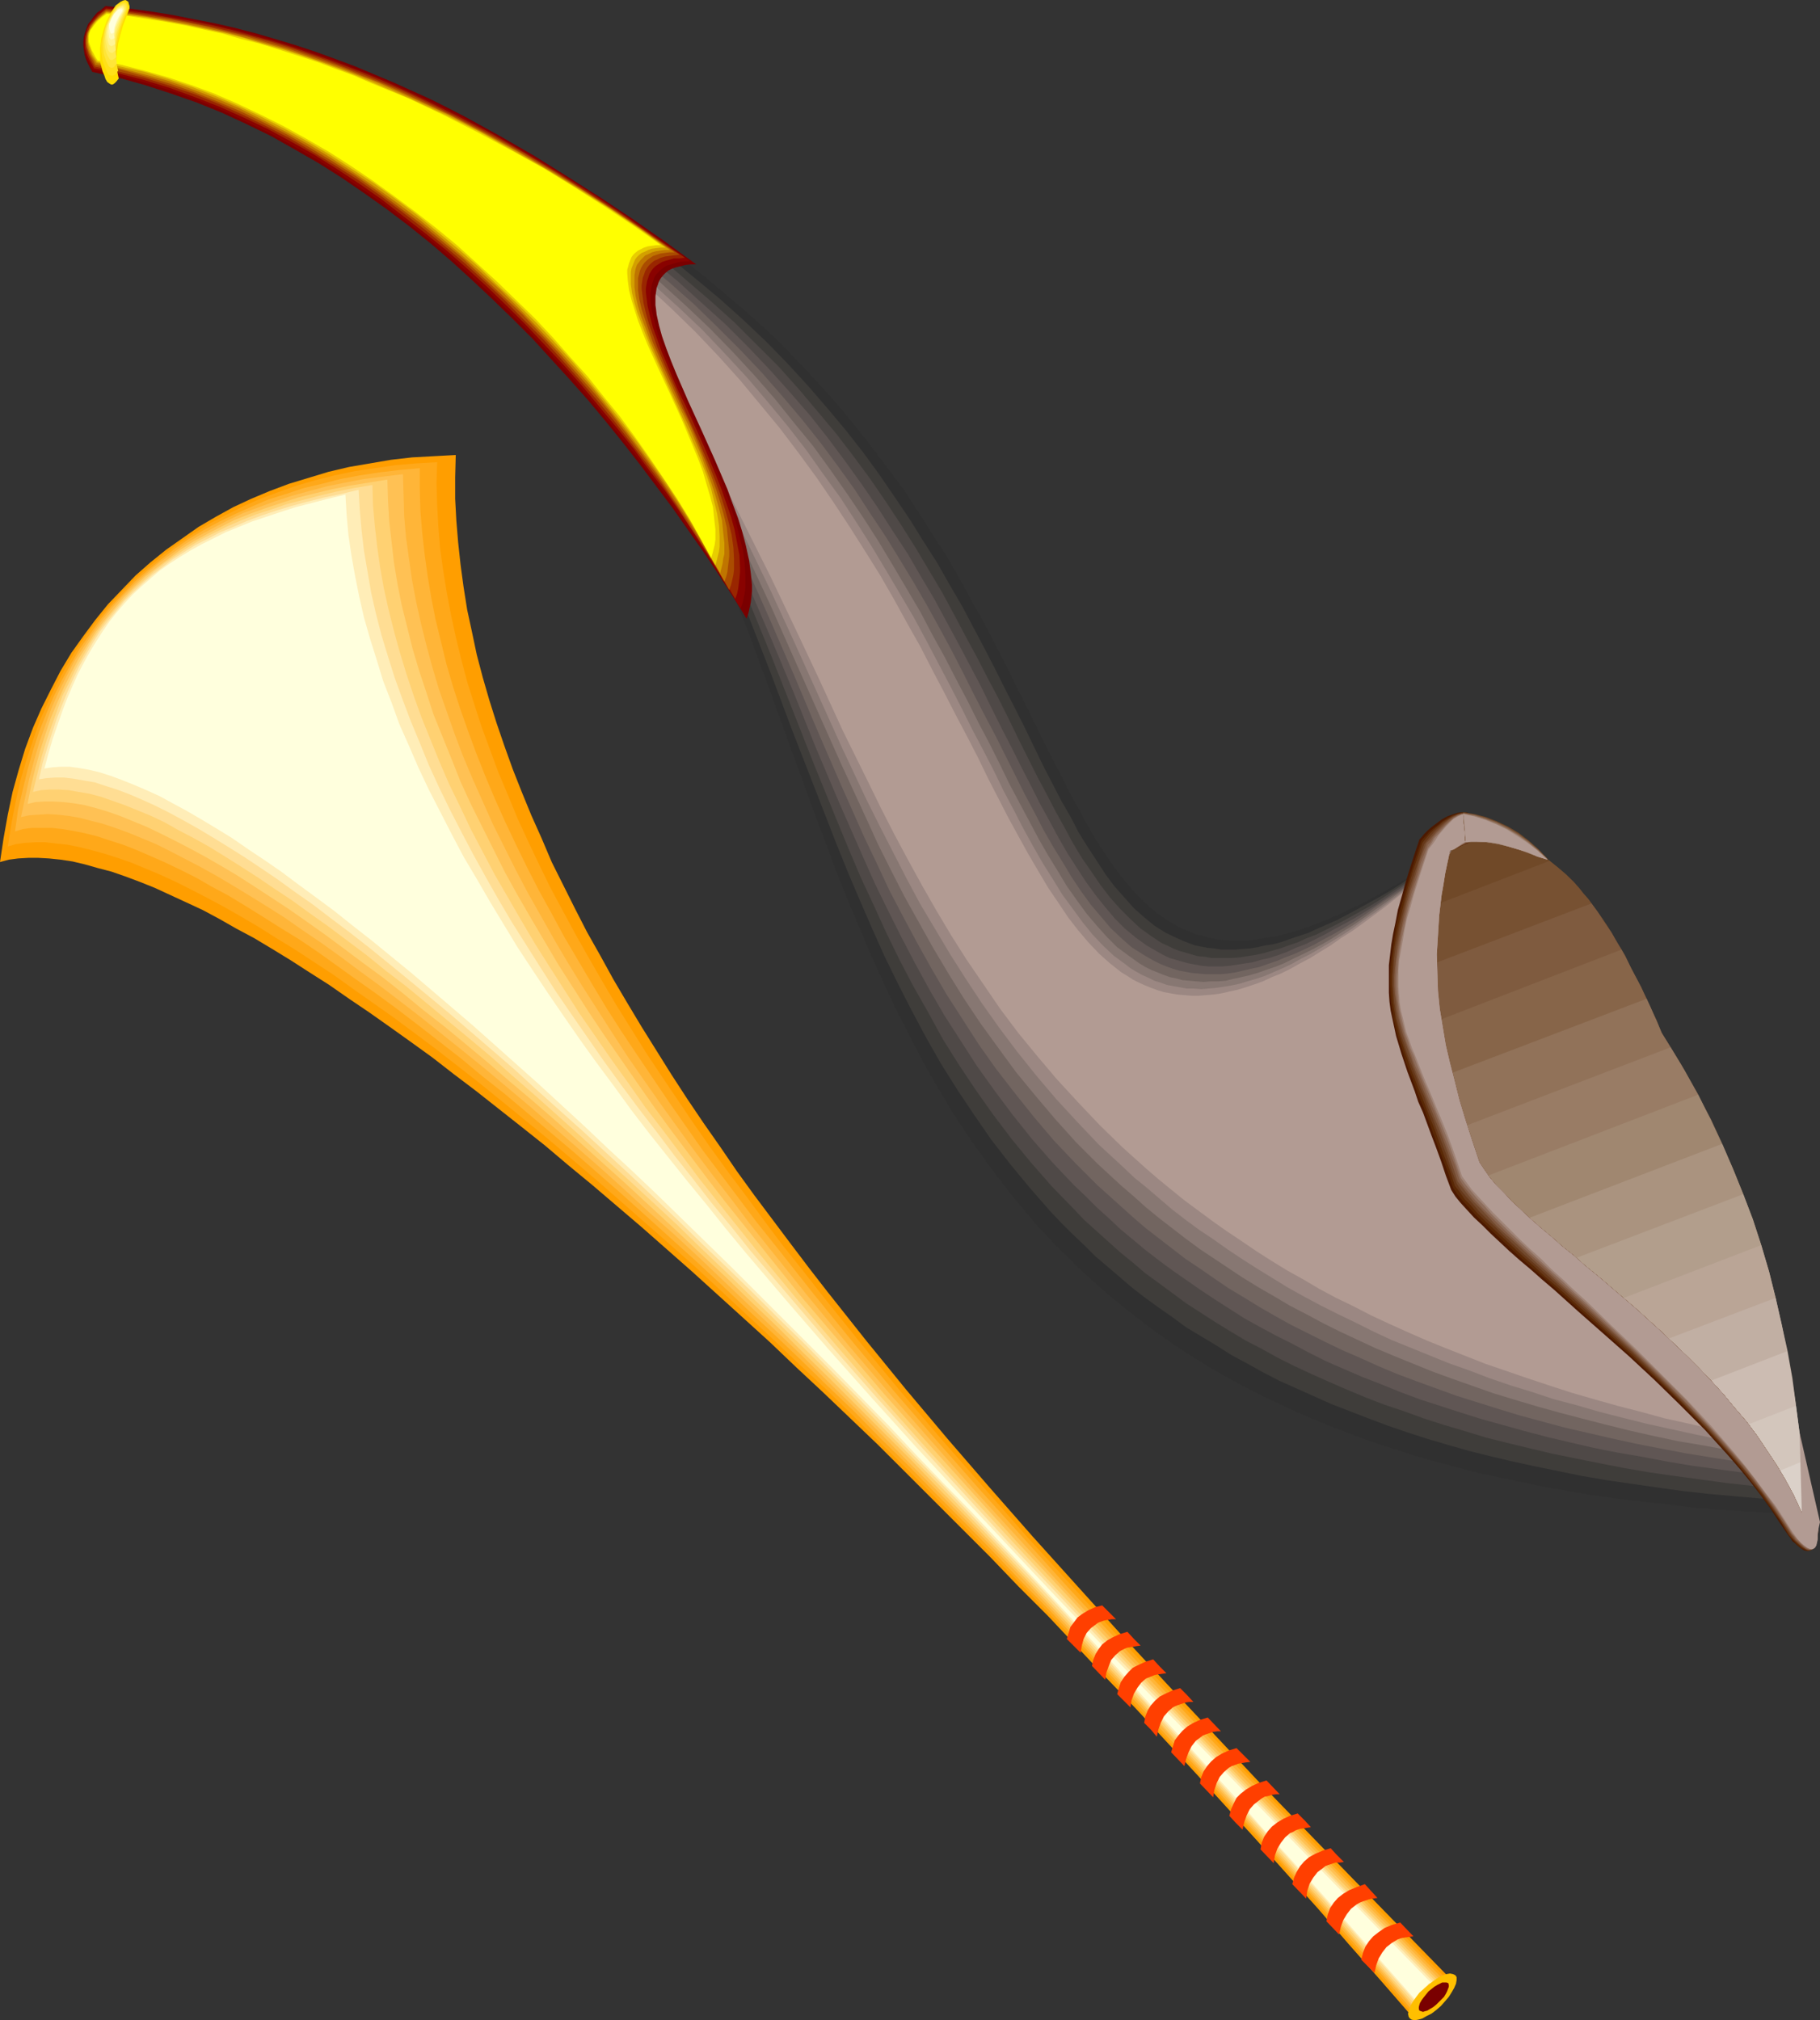 <?xml version="1.0" encoding="UTF-8" standalone="no"?>
<svg
   version="1.0"
   width="129.766mm"
   height="144.058mm"
   id="svg78"
   sodipodi:docname="Horns 2.wmf"
   xmlns:inkscape="http://www.inkscape.org/namespaces/inkscape"
   xmlns:sodipodi="http://sodipodi.sourceforge.net/DTD/sodipodi-0.dtd"
   xmlns="http://www.w3.org/2000/svg"
   xmlns:svg="http://www.w3.org/2000/svg">
  <rect width="100%" height="100%" fill="#333333" stroke="none"/>
  <sodipodi:namedview
     id="namedview78"
     pagecolor="#ffffff"
     bordercolor="#000000"
     borderopacity="0.25"
     inkscape:showpageshadow="2"
     inkscape:pageopacity="0.0"
     inkscape:pagecheckerboard="0"
     inkscape:deskcolor="#d1d1d1"
     inkscape:document-units="mm" />
  <defs
     id="defs1">
    <pattern
       id="WMFhbasepattern"
       patternUnits="userSpaceOnUse"
       width="6"
       height="6"
       x="0"
       y="0" />
  </defs>
  <path
     style="fill:#303030;fill-opacity:1;fill-rule:evenodd;stroke:none"
     d="m 90.011,22.619 4.202,2.423 4.202,2.585 4.04,2.585 3.878,2.585 3.717,2.747 3.717,2.747 3.717,2.747 3.555,2.908 3.394,2.908 3.394,2.908 3.232,3.07 3.07,2.908 3.07,3.231 3.07,3.07 2.909,3.07 2.747,3.393 5.494,6.463 5.171,6.624 4.848,6.947 4.525,6.947 4.363,7.109 4.202,7.27 3.878,7.432 3.717,7.432 3.717,7.432 3.394,7.594 3.232,7.755 3.232,7.755 3.07,7.755 3.07,7.755 5.818,15.833 5.656,15.672 5.818,15.833 5.818,15.672 3.07,7.755 3.232,7.594 3.232,7.755 3.394,7.432 3.555,7.594 3.717,7.27 3.717,7.27 4.202,7.27 4.202,6.947 4.525,6.786 4.848,6.786 5.01,6.624 5.333,6.463 2.747,3.231 2.909,3.07 2.909,3.07 3.07,2.908 3.07,3.07 3.232,2.908 3.232,2.908 3.394,2.747 3.394,2.747 3.555,2.747 3.717,2.747 3.717,2.585 3.878,2.585 3.878,2.423 4.04,2.423 4.202,2.423 4.363,2.262 4.363,2.262 4.525,2.1 4.525,2.1 4.848,2.1 4.848,1.939 5.01,1.939 5.171,1.939 5.171,1.616 5.333,1.777 5.494,1.616 5.656,1.454 5.818,1.616 5.979,1.293 5.979,1.293 6.302,1.293 6.302,1.131 6.464,1.131 6.626,0.969 6.787,0.808 6.949,0.808 7.11,0.808 7.272,0.646 7.434,0.485 7.595,0.485 7.757,0.323 -0.162,-1.616 -0.485,-1.939 -0.485,-1.777 -0.485,-2.1 -0.646,-2.1 -0.808,-2.262 -0.97,-2.262 -0.97,-2.423 -0.97,-2.423 -1.131,-2.585 -1.293,-2.585 -1.293,-2.747 -1.293,-2.747 -1.454,-2.908 -3.07,-5.816 -3.232,-5.978 -3.394,-6.301 -3.717,-6.463 -3.717,-6.624 -3.878,-6.624 -4.04,-6.786 -16.322,-27.304 -3.878,-6.786 -4.04,-6.624 -3.717,-6.463 -3.555,-6.463 -3.555,-6.301 -3.232,-6.139 -3.07,-5.816 -1.454,-2.908 -1.293,-2.747 -1.293,-2.585 -1.293,-2.585 -1.131,-2.585 -0.97,-2.585 -0.97,-2.262 -0.97,-2.423 -0.808,-2.1 -0.646,-2.1 -0.485,-2.1 -0.646,-1.939 -0.323,-1.777 -0.323,-1.777 -3.394,2.423 -3.394,2.262 -3.232,2.1 -3.232,2.1 -3.07,1.939 -3.07,1.777 -2.909,1.616 -2.909,1.616 -2.909,1.454 -2.747,1.293 -2.586,1.293 -2.747,1.131 -2.424,0.969 -2.424,0.969 -2.424,0.808 -2.424,0.808 -2.101,0.485 -2.262,0.646 -2.262,0.323 -2.101,0.323 -2.101,0.323 -1.939,0.162 h -1.939 -1.939 l -1.778,-0.162 -1.778,-0.162 -1.778,-0.323 -1.616,-0.485 -1.616,-0.323 -1.778,-0.646 -3.07,-1.293 -3.07,-1.777 -2.747,-1.777 -2.747,-2.262 -2.747,-2.585 -2.424,-2.747 -2.586,-3.07 -2.424,-3.393 -2.424,-3.554 -2.262,-3.554 -2.262,-4.039 -2.262,-4.201 -2.424,-4.362 -2.262,-4.524 -2.424,-4.685 -2.424,-4.847 -2.424,-5.008 -2.586,-5.17 -2.586,-5.17 -2.747,-5.493 -2.747,-5.332 -2.909,-5.655 -3.232,-5.655 -3.07,-5.655 -3.394,-5.816 -3.717,-5.816 -3.717,-5.816 -3.878,-5.978 -4.363,-5.816 -4.363,-5.816 -4.686,-5.978 -4.848,-5.816 -5.171,-5.816 -5.494,-5.816 -5.656,-5.816 -6.141,-5.655 -6.464,-5.493 -6.626,-5.655 -3.555,-2.747 -3.555,-2.585 -3.717,-2.747 -3.717,-2.585 -3.878,-2.585 -3.878,-2.585 -4.04,-2.585 -4.202,-2.585 -4.202,-2.423 -4.363,-2.423 -4.525,-2.423 -4.525,-2.262 -4.686,-2.423 -4.686,-2.262 -5.01,-2.262 -5.01,-2.262 -5.01,-2.1 -5.333,-2.1 -5.333,-2.1 -5.494,-1.939 -5.494,-1.939 z"
     id="path1" />
  <path
     style="fill:#3f3d3a;fill-opacity:1;fill-rule:evenodd;stroke:none"
     d="m 87.587,21.811 4.202,2.423 4.202,2.423 4.202,2.423 3.878,2.585 3.878,2.585 3.878,2.747 3.555,2.585 3.555,2.747 3.555,2.908 3.394,2.908 3.232,2.747 3.232,3.07 3.07,2.908 3.07,3.07 3.07,3.07 2.747,3.231 5.656,6.301 5.171,6.463 5.01,6.786 4.848,6.786 4.363,6.786 4.202,7.109 4.04,7.109 3.878,7.27 3.717,7.27 3.555,7.432 3.394,7.594 3.232,7.594 3.232,7.432 3.07,7.755 5.979,15.349 5.818,15.51 5.979,15.349 5.979,15.349 3.07,7.594 3.232,7.594 3.232,7.432 3.394,7.594 3.555,7.27 3.717,7.27 3.878,7.27 4.04,7.109 4.363,6.947 4.525,6.786 4.686,6.786 5.01,6.463 5.333,6.463 5.494,6.301 2.909,3.07 3.07,3.07 3.07,2.908 3.07,3.07 3.232,2.747 3.394,2.908 3.394,2.908 3.555,2.747 3.555,2.585 3.717,2.585 3.717,2.747 4.04,2.423 4.04,2.423 4.04,2.585 4.202,2.262 4.363,2.423 4.363,2.262 4.686,2.1 4.686,2.1 4.686,2.1 5.01,1.939 5.01,1.939 5.171,1.939 5.171,1.777 5.494,1.777 5.494,1.616 5.656,1.616 5.818,1.454 6.141,1.454 5.979,1.293 6.302,1.293 6.302,1.293 6.626,1.131 6.626,0.969 6.787,0.969 6.949,0.969 7.272,0.808 7.272,0.646 7.434,0.646 7.595,0.646 -0.162,-1.777 -0.485,-1.777 -0.323,-1.939 -0.646,-1.939 -0.646,-2.1 -0.808,-2.262 -0.808,-2.262 -0.97,-2.423 -1.131,-2.423 -0.97,-2.423 -1.293,-2.585 -1.131,-2.747 -2.747,-5.493 -2.909,-5.655 -3.232,-5.978 -3.394,-6.139 -3.555,-6.139 -3.717,-6.463 -3.717,-6.463 -3.878,-6.624 -7.757,-13.248 -7.918,-13.41 -3.878,-6.624 -3.717,-6.463 -3.717,-6.463 -3.555,-6.301 -3.232,-6.139 -3.232,-5.816 -2.909,-5.816 -2.747,-5.493 -1.293,-2.585 -1.131,-2.585 -1.131,-2.423 -0.97,-2.423 -0.97,-2.423 -0.808,-2.262 -0.808,-2.262 -0.646,-2.1 -0.646,-1.939 -0.485,-1.939 -0.323,-1.777 -0.323,-1.777 -3.394,2.585 -3.394,2.423 -3.394,2.262 -3.232,2.1 -3.07,2.1 -3.07,1.939 -3.07,1.777 -2.909,1.616 -2.909,1.616 -2.747,1.454 -2.747,1.454 -2.586,1.131 -2.586,1.131 -2.424,1.131 -2.424,0.808 -2.424,0.808 -2.262,0.808 -2.262,0.646 -2.262,0.323 -2.101,0.485 -1.939,0.323 -2.101,0.162 -1.939,0.162 h -1.939 -1.939 l -1.778,-0.323 -1.778,-0.162 -1.778,-0.323 -1.616,-0.323 -1.778,-0.646 -1.616,-0.646 -1.454,-0.646 -3.07,-1.454 -3.07,-1.939 -2.747,-2.262 -2.747,-2.423 -2.586,-2.908 -2.586,-2.908 -2.424,-3.231 -2.424,-3.716 -2.424,-3.716 -2.424,-3.878 -2.262,-4.362 -2.424,-4.201 -2.424,-4.685 -2.424,-4.685 -2.424,-5.008 -2.424,-5.008 -2.586,-5.17 -2.747,-5.332 -2.747,-5.493 -2.909,-5.655 -2.909,-5.493 -3.07,-5.816 -3.394,-5.816 -3.394,-5.978 -3.717,-5.816 -3.717,-5.978 -4.04,-5.978 -4.202,-6.139 -4.363,-5.978 -4.686,-5.978 -5.01,-5.978 -5.171,-5.978 -5.494,-5.978 -5.656,-5.816 -6.141,-5.816 -6.302,-5.655 -6.787,-5.655 -3.555,-2.908 -3.555,-2.747 -3.717,-2.747 -3.717,-2.585 -3.878,-2.747 -3.878,-2.585 -4.04,-2.585 -4.202,-2.585 -4.202,-2.585 -4.363,-2.423 -4.525,-2.423 -4.525,-2.423 -4.686,-2.423 -4.686,-2.423 -4.848,-2.262 -5.01,-2.262 -5.171,-2.262 -5.171,-2.1 -5.333,-2.1 -5.494,-1.939 -5.494,-2.1 z"
     id="path2" />
  <path
     style="fill:#4f4947;fill-opacity:1;fill-rule:evenodd;stroke:none"
     d="m 85.163,21.003 4.363,2.262 4.202,2.423 4.202,2.423 4.04,2.423 3.878,2.585 7.595,5.17 3.717,2.747 3.394,2.585 3.555,2.908 3.232,2.747 3.232,2.908 3.232,2.908 3.232,2.908 2.909,3.07 2.909,3.07 5.656,6.139 5.333,6.301 5.171,6.624 4.686,6.463 4.686,6.786 4.363,6.947 4.202,6.947 3.878,6.947 3.717,7.27 3.717,7.109 3.394,7.432 3.394,7.27 3.232,7.432 3.232,7.432 6.141,15.025 5.979,15.187 5.979,15.187 6.141,15.025 3.07,7.432 3.232,7.594 3.394,7.27 3.394,7.432 3.555,7.27 3.717,7.109 4.04,7.109 3.878,7.109 4.363,6.947 4.525,6.786 4.686,6.624 5.01,6.624 5.171,6.301 5.656,6.463 5.818,5.978 2.909,3.07 3.232,2.908 3.232,2.908 3.232,2.908 3.394,2.747 3.394,2.908 3.555,2.585 7.434,5.493 7.757,5.008 4.202,2.585 4.04,2.423 4.363,2.262 4.363,2.423 4.525,2.262 4.525,2.1 4.686,2.1 4.848,2.1 5.01,2.1 5.01,1.939 5.333,1.777 5.333,1.939 5.494,1.777 5.494,1.616 5.818,1.777 5.818,1.454 5.979,1.454 6.141,1.454 6.302,1.293 6.464,1.293 6.626,1.293 6.626,1.131 6.787,0.969 7.11,0.969 7.11,0.969 7.434,0.808 7.434,0.646 -0.323,-1.777 -0.323,-1.777 -0.485,-1.939 -0.485,-1.939 -0.646,-2.1 -0.808,-2.1 -0.808,-2.262 -0.97,-2.262 -0.97,-2.423 -1.131,-2.585 -1.131,-2.423 -1.131,-2.585 -2.747,-5.493 -2.747,-5.655 -3.07,-5.816 -3.394,-5.816 -3.232,-6.139 -3.717,-6.301 -3.555,-6.463 -3.717,-6.463 -15.19,-25.85 -3.878,-6.463 -3.555,-6.463 -3.555,-6.139 -3.394,-6.139 -3.394,-5.978 -3.07,-5.816 -2.747,-5.655 -2.747,-5.493 -1.131,-2.585 -1.131,-2.423 -1.131,-2.585 -0.97,-2.262 -0.808,-2.423 -0.97,-2.262 -0.646,-2.1 -0.646,-2.1 -0.646,-1.939 -0.485,-1.939 -0.323,-1.777 -0.323,-1.777 -3.394,2.747 -3.555,2.585 -3.232,2.262 -3.232,2.423 -3.232,2.1 -3.232,2.1 -2.909,1.939 -2.909,1.777 -2.909,1.616 -2.909,1.616 -2.747,1.454 -2.586,1.293 -2.586,1.293 -2.586,0.969 -2.424,1.131 -2.424,0.808 -2.262,0.808 -2.262,0.646 -2.262,0.646 -2.262,0.485 -2.101,0.323 -1.939,0.323 -2.101,0.162 h -1.939 -1.939 -1.778 l -1.778,-0.323 -1.939,-0.162 -1.616,-0.485 -3.394,-0.969 -1.616,-0.646 -1.616,-0.808 -1.454,-0.646 -2.909,-1.939 -2.909,-2.1 -2.747,-2.585 -2.747,-2.747 -2.586,-2.908 -2.586,-3.393 -2.424,-3.554 -2.586,-3.716 -2.424,-4.039 -2.262,-4.201 -2.424,-4.362 -2.424,-4.685 -2.586,-4.847 -2.424,-4.847 -2.586,-5.17 -2.586,-5.332 -2.747,-5.493 -2.909,-5.493 -2.909,-5.655 -3.07,-5.655 -3.07,-5.816 -3.232,-5.978 -3.555,-5.978 -3.555,-5.978 -3.878,-6.139 -4.04,-6.139 -4.202,-6.139 -4.525,-6.139 -4.686,-6.139 -5.01,-5.978 -5.171,-6.139 -5.494,-6.139 -5.818,-5.816 -5.979,-5.978 -6.464,-5.816 -6.787,-5.816 -3.394,-2.908 -3.555,-2.747 -3.717,-2.747 -3.878,-2.747 -3.717,-2.747 -4.04,-2.747 -4.04,-2.747 -4.202,-2.585 -4.202,-2.585 -4.363,-2.585 -4.363,-2.423 -4.525,-2.585 -4.686,-2.423 -4.848,-2.262 -4.848,-2.423 -4.848,-2.262 -5.171,-2.262 -5.171,-2.262 -5.333,-2.1 -5.333,-2.1 -5.656,-2.1 z"
     id="path3" />
  <path
     style="fill:#605654;fill-opacity:1;fill-rule:evenodd;stroke:none"
     d="m 83.062,20.196 4.363,2.262 4.202,2.262 4.202,2.423 4.04,2.423 4.04,2.423 3.878,2.423 3.878,2.585 3.555,2.585 3.717,2.747 3.394,2.747 3.394,2.585 3.394,2.908 3.232,2.747 3.07,2.908 3.07,2.908 3.07,2.908 5.656,6.139 5.494,6.139 5.171,6.301 4.848,6.463 4.686,6.463 4.525,6.786 4.202,6.786 4.04,6.947 3.878,6.947 3.717,7.109 3.555,7.109 3.394,7.109 3.394,7.27 3.232,7.432 6.302,14.702 6.141,14.702 5.979,14.864 6.302,14.864 6.464,14.702 3.232,7.27 3.555,7.27 3.555,7.109 3.717,7.109 3.878,7.109 4.04,6.947 4.363,6.786 4.363,6.786 4.848,6.786 4.848,6.463 5.171,6.463 5.494,6.301 5.818,6.139 3.07,2.908 3.07,3.07 3.232,2.908 3.07,2.908 6.787,5.655 3.555,2.747 3.717,2.747 3.717,2.585 3.717,2.585 3.878,2.585 4.04,2.585 4.04,2.585 4.363,2.423 4.202,2.262 4.525,2.262 4.525,2.423 4.525,2.262 4.848,2.1 4.848,2.1 5.01,1.939 5.171,2.1 5.171,1.939 5.494,1.777 5.494,1.777 5.656,1.777 5.818,1.616 5.818,1.616 6.141,1.616 6.141,1.454 6.302,1.454 6.464,1.293 6.626,1.131 6.787,1.293 6.787,1.131 7.11,0.969 7.272,0.969 7.272,0.969 -0.162,-1.777 -0.485,-1.777 -0.323,-1.777 -0.646,-2.1 -0.646,-1.939 -0.646,-2.262 -0.808,-2.262 -0.97,-2.1 -0.97,-2.423 -0.97,-2.423 -2.424,-5.008 -2.424,-5.332 -2.747,-5.493 -3.07,-5.655 -3.07,-5.978 -3.394,-5.978 -3.394,-6.139 -3.555,-6.139 -3.717,-6.301 -14.706,-25.527 -3.555,-6.139 -3.555,-6.301 -3.394,-6.139 -3.394,-5.978 -3.232,-5.816 -2.909,-5.816 -2.747,-5.493 -2.586,-5.332 -2.262,-5.008 -1.131,-2.423 -0.97,-2.262 -0.808,-2.262 -0.808,-2.262 -0.808,-2.262 -0.646,-1.939 -0.485,-2.1 -0.485,-1.777 -0.323,-1.777 -0.323,-1.777 -3.555,2.908 -3.394,2.585 -3.394,2.585 -3.232,2.423 -3.232,2.262 -3.07,2.1 -3.07,2.1 -3.07,1.939 -2.909,1.777 -2.909,1.616 -2.747,1.454 -2.586,1.454 -2.586,1.293 -2.586,1.293 -2.586,0.969 -2.424,1.131 -2.262,0.808 -2.424,0.808 -2.262,0.485 -2.101,0.646 -2.101,0.323 -2.101,0.323 -2.101,0.323 -1.939,0.162 h -1.939 -1.939 l -1.778,-0.162 -1.778,-0.323 -1.778,-0.323 -1.778,-0.485 -1.616,-0.485 -1.778,-0.485 -1.616,-0.808 -1.454,-0.808 -3.07,-1.777 -2.909,-2.1 -2.909,-2.423 -2.747,-2.747 -2.586,-3.07 -2.586,-3.231 -2.586,-3.554 -2.424,-3.716 -2.586,-4.039 -2.424,-4.201 -2.424,-4.524 -2.586,-4.685 -2.424,-4.847 -2.586,-5.008 -2.586,-5.17 -2.747,-5.332 -2.747,-5.493 -2.747,-5.655 -3.07,-5.816 -3.07,-5.816 -3.232,-5.978 -3.232,-5.978 -3.555,-5.978 -3.555,-6.139 -4.04,-6.139 -4.04,-6.301 -4.202,-6.139 -4.525,-6.301 -4.686,-6.301 -4.848,-6.139 -5.333,-6.139 -5.494,-6.139 -5.818,-6.139 -6.141,-6.139 -6.464,-5.816 -6.626,-5.978 -3.555,-2.908 -3.555,-2.908 -3.717,-2.747 -3.717,-2.908 -3.878,-2.747 -3.878,-2.747 -4.04,-2.747 -4.202,-2.585 -4.202,-2.747 -4.363,-2.585 -4.363,-2.585 -4.525,-2.423 -4.686,-2.585 -4.686,-2.423 -4.848,-2.423 -5.01,-2.423 -5.171,-2.262 -5.171,-2.262 -5.171,-2.1 -5.494,-2.262 -5.656,-1.939 z"
     id="path4" />
  <path
     style="fill:#726560;fill-opacity:1;fill-rule:evenodd;stroke:none"
     d="m 80.8,19.549 4.525,2.262 4.202,2.1 4.363,2.423 4.04,2.262 4.04,2.423 4.04,2.423 7.434,5.008 3.717,2.585 3.555,2.585 3.394,2.747 3.394,2.747 3.232,2.747 3.232,2.747 3.07,2.747 3.07,2.908 5.818,5.978 5.494,5.978 5.333,6.139 5.01,6.301 4.848,6.463 4.525,6.463 4.202,6.624 4.202,6.786 4.04,6.786 3.717,6.786 3.717,6.947 3.555,7.109 3.394,7.109 3.232,7.109 6.464,14.541 6.302,14.541 6.141,14.541 6.302,14.541 6.464,14.541 3.394,7.109 3.394,7.27 3.717,7.109 3.717,6.947 3.878,6.947 4.04,6.947 4.363,6.786 4.363,6.786 4.686,6.624 5.01,6.463 5.171,6.463 5.333,6.301 5.818,6.139 5.979,5.978 6.464,5.816 3.232,2.908 3.394,2.908 3.555,2.747 3.555,2.747 3.555,2.747 3.878,2.585 3.717,2.585 4.04,2.747 4.04,2.423 4.202,2.585 4.202,2.423 4.363,2.423 4.525,2.262 4.525,2.262 4.686,2.262 4.848,2.1 5.01,2.262 5.01,2.1 5.171,1.939 5.333,1.939 5.333,1.939 5.656,1.777 5.656,1.777 5.818,1.777 5.979,1.616 5.979,1.616 6.302,1.454 6.302,1.454 6.626,1.454 6.626,1.293 6.787,1.293 6.949,1.131 7.11,1.131 7.272,1.131 -0.323,-1.777 -0.323,-1.777 -0.485,-1.939 -0.485,-1.939 -0.646,-1.939 -0.808,-2.262 -0.646,-2.1 -1.778,-4.524 -1.131,-2.585 -2.262,-4.847 -2.424,-5.17 -2.747,-5.493 -2.747,-5.493 -3.07,-5.816 -3.394,-5.978 -3.232,-5.978 -3.555,-5.978 -3.394,-6.139 -7.11,-12.44 -7.272,-12.44 -3.394,-6.139 -3.555,-6.139 -3.232,-5.978 -3.232,-5.816 -3.07,-5.816 -2.909,-5.493 -2.747,-5.493 -2.424,-5.17 -2.262,-5.008 -1.131,-2.423 -0.808,-2.262 -0.97,-2.262 -0.646,-2.262 -0.808,-2.1 -0.646,-1.939 -0.485,-2.1 -0.485,-1.777 -0.323,-1.777 -0.323,-1.777 -3.555,2.908 -3.394,2.747 -3.394,2.747 -3.394,2.585 -3.232,2.423 -3.232,2.1 -3.07,2.1 -2.909,2.1 -2.909,1.939 -2.909,1.777 -2.747,1.616 -2.747,1.454 -2.586,1.454 -2.747,1.293 -2.424,1.131 -2.586,0.969 -2.262,0.969 -2.424,0.808 -2.262,0.808 -2.262,0.485 -2.101,0.485 -2.101,0.485 -2.101,0.323 -1.939,0.162 h -2.101 -1.778 l -1.939,-0.162 -1.778,-0.162 -1.778,-0.323 -1.778,-0.323 -1.616,-0.485 -1.778,-0.646 -1.616,-0.646 -1.616,-0.808 -1.454,-0.808 -1.616,-0.969 -3.07,-1.939 -2.747,-2.423 -2.909,-2.747 -2.586,-3.07 -2.747,-3.231 -2.586,-3.554 -2.586,-3.878 -2.424,-4.039 -2.586,-4.201 -2.586,-4.524 -2.424,-4.685 -2.586,-4.847 -2.586,-5.17 -2.586,-5.17 -2.747,-5.493 -2.909,-5.493 -2.909,-5.655 -2.909,-5.816 -3.07,-5.978 -3.232,-5.978 -3.394,-6.139 -3.555,-6.139 -3.717,-6.139 -3.878,-6.301 -4.202,-6.301 -4.202,-6.463 -4.525,-6.301 -4.686,-6.301 -5.01,-6.301 -5.333,-6.301 -5.494,-6.301 -5.818,-6.139 -6.141,-6.139 -6.302,-6.139 -6.787,-5.978 -3.555,-2.908 -3.555,-2.908 -3.717,-2.908 -3.717,-2.908 -7.757,-5.655 -8.242,-5.493 -4.202,-2.585 -4.363,-2.747 -4.363,-2.585 -4.525,-2.585 -4.686,-2.423 -4.686,-2.585 -4.848,-2.423 -5.01,-2.423 -5.01,-2.262 -5.171,-2.262 -5.333,-2.262 -5.494,-2.262 -5.494,-2.1 z"
     id="path5" />
  <path
     style="fill:#877772;fill-opacity:1;fill-rule:evenodd;stroke:none"
     d="m 78.861,18.903 4.525,2.1 4.363,2.1 4.363,2.262 4.202,2.262 4.04,2.423 3.878,2.262 3.878,2.423 3.717,2.423 3.717,2.585 3.717,2.585 3.394,2.585 3.394,2.747 3.394,2.585 3.232,2.747 3.07,2.747 3.07,2.747 5.979,5.816 5.656,5.816 5.333,5.978 5.171,6.139 4.848,6.301 4.686,6.301 4.363,6.463 4.202,6.624 4.04,6.624 3.878,6.786 3.717,6.786 3.555,6.947 3.394,6.947 3.394,6.947 6.626,14.218 6.302,14.218 12.766,28.597 6.626,14.379 3.232,7.109 3.555,7.109 3.555,6.947 3.878,6.947 3.878,6.947 4.04,6.786 4.202,6.786 4.525,6.786 4.686,6.463 4.848,6.624 5.171,6.301 5.333,6.301 5.656,6.301 5.979,5.978 6.302,5.816 3.394,2.908 3.232,2.908 3.555,2.908 7.11,5.493 3.717,2.747 3.878,2.585 3.878,2.585 3.878,2.585 4.202,2.585 4.202,2.423 4.363,2.585 4.363,2.262 4.525,2.423 4.525,2.262 4.848,2.262 4.848,2.262 5.01,2.1 5.171,2.1 5.171,2.1 5.333,1.939 5.494,1.939 5.494,1.939 5.818,1.777 5.979,1.777 5.818,1.616 6.141,1.616 6.302,1.616 6.464,1.616 6.464,1.454 6.787,1.454 6.787,1.131 6.949,1.293 7.272,1.293 -0.323,-1.777 -0.323,-1.777 -0.485,-1.777 -0.485,-1.939 -0.646,-2.1 -0.646,-2.1 -0.808,-2.1 -0.808,-2.262 -0.97,-2.262 -0.97,-2.423 -2.101,-4.847 -2.424,-5.17 -2.586,-5.332 -2.909,-5.493 -2.909,-5.655 -3.232,-5.816 -3.232,-5.816 -3.232,-5.978 -3.394,-5.978 -14.059,-24.235 -3.394,-6.139 -3.232,-5.816 -3.232,-5.978 -3.232,-5.655 -2.909,-5.655 -2.747,-5.493 -2.586,-5.332 -2.586,-5.17 -2.101,-4.847 -0.97,-2.423 -0.97,-2.262 -0.808,-2.1 -0.808,-2.262 -0.646,-2.1 -0.646,-2.1 -0.485,-1.939 -0.485,-1.777 -0.323,-1.777 -0.323,-1.777 -3.555,3.07 -3.394,2.908 -3.555,2.747 -3.232,2.585 -3.394,2.585 -3.07,2.262 -3.232,2.262 -2.909,2.1 -3.07,2.1 -2.909,1.777 -2.747,1.777 -2.747,1.616 -2.747,1.454 -2.586,1.293 -2.424,1.131 -2.586,1.293 -2.424,0.969 -2.424,0.808 -2.262,0.808 -2.262,0.646 -2.101,0.485 -2.262,0.485 -1.939,0.485 -2.101,0.162 h -1.939 l -1.939,0.162 -1.939,-0.162 -1.778,-0.162 -1.939,-0.162 -1.778,-0.485 -1.616,-0.323 -1.778,-0.646 -1.616,-0.646 -1.616,-0.646 -1.616,-0.808 -1.616,-0.969 -2.909,-2.1 -3.07,-2.262 -2.747,-2.747 -2.747,-3.07 -2.747,-3.231 -2.586,-3.554 -2.747,-3.878 -2.424,-4.039 -2.586,-4.201 -2.586,-4.524 -2.586,-4.847 -2.586,-4.847 -2.747,-5.17 -2.586,-5.332 -2.747,-5.493 -2.909,-5.493 -2.909,-5.816 -3.07,-5.816 -3.07,-5.978 -3.394,-6.139 -3.232,-6.139 -3.717,-6.301 -3.717,-6.301 -3.878,-6.463 -4.04,-6.301 -4.363,-6.463 -4.525,-6.463 -4.686,-6.463 -5.171,-6.301 -5.171,-6.463 -5.494,-6.301 -5.818,-6.301 -6.141,-6.301 -6.464,-6.139 -6.787,-6.139 -3.394,-2.908 -3.717,-3.07 -3.555,-2.908 -3.878,-2.908 -3.878,-2.908 -3.878,-2.908 -4.04,-2.747 -4.04,-2.747 -4.202,-2.747 -4.363,-2.747 -4.525,-2.585 -4.525,-2.747 -4.525,-2.423 -4.848,-2.585 -4.848,-2.585 -4.848,-2.423 -5.171,-2.262 -5.171,-2.423 -5.171,-2.262 -5.494,-2.262 -5.494,-2.1 z"
     id="path6" />
  <path
     style="fill:#9b8782;fill-opacity:1;fill-rule:evenodd;stroke:none"
     d="m 76.922,18.257 4.686,2.1 4.363,2.1 4.363,2.1 4.202,2.262 4.04,2.262 4.04,2.262 3.878,2.423 7.595,4.847 3.555,2.585 3.555,2.423 3.555,2.585 3.394,2.585 3.232,2.747 3.232,2.585 3.07,2.747 5.979,5.655 5.656,5.655 5.494,5.816 5.171,6.139 5.01,5.978 4.686,6.301 4.525,6.301 4.202,6.463 4.202,6.463 3.878,6.624 3.878,6.624 3.717,6.786 3.394,6.786 3.555,6.947 6.626,13.733 6.464,14.056 12.766,28.274 6.626,14.056 3.555,7.109 3.555,6.947 3.555,6.947 3.717,6.947 4.04,6.786 4.04,6.786 4.202,6.624 4.363,6.624 4.686,6.624 4.848,6.463 5.171,6.463 5.333,6.301 5.656,6.139 5.818,6.139 6.302,5.816 3.232,3.07 3.394,2.747 3.394,2.908 3.394,2.908 3.555,2.747 3.717,2.747 3.878,2.585 3.878,2.747 3.878,2.585 4.04,2.585 4.202,2.585 4.202,2.585 4.363,2.423 4.525,2.423 4.525,2.262 4.686,2.262 4.848,2.423 4.848,2.262 5.171,2.1 5.171,2.1 5.171,2.1 5.494,1.939 5.494,2.1 5.656,1.939 5.818,1.777 5.818,1.939 6.141,1.616 6.141,1.777 6.302,1.616 6.464,1.616 6.626,1.454 6.626,1.454 6.949,1.454 7.11,1.293 -0.323,-1.616 -0.323,-1.777 -0.485,-1.939 -0.485,-1.939 -0.646,-1.939 -0.646,-2.1 -0.646,-2.1 -0.97,-2.262 -1.778,-4.685 -2.101,-4.685 -2.262,-5.008 -2.586,-5.332 -2.747,-5.332 -2.909,-5.655 -3.07,-5.493 -3.07,-5.816 -3.394,-5.816 -3.232,-5.978 -6.787,-11.794 -6.787,-11.956 -3.232,-5.816 -3.232,-5.978 -3.232,-5.655 -3.07,-5.655 -2.909,-5.493 -2.747,-5.493 -2.424,-5.17 -2.424,-5.008 -2.101,-4.847 -1.778,-4.524 -0.808,-2.262 -0.808,-2.1 -0.646,-2.1 -0.646,-2.1 -0.485,-1.939 -0.485,-1.777 -0.323,-1.777 -0.323,-1.777 -3.555,3.231 -3.555,2.908 -3.394,2.908 -3.394,2.747 -3.232,2.585 -3.232,2.423 -3.232,2.423 -3.07,2.1 -2.909,2.1 -2.909,1.939 -2.909,1.777 -2.747,1.616 -2.747,1.616 -2.586,1.293 -2.586,1.454 -2.424,1.131 -2.586,1.131 -2.262,0.969 -2.424,0.808 -2.262,0.646 -2.101,0.646 -2.262,0.485 -2.101,0.323 -2.101,0.323 -1.939,0.162 -1.939,0.162 -1.939,-0.162 h -1.939 l -1.778,-0.323 -1.778,-0.323 -1.778,-0.323 -1.778,-0.646 -1.616,-0.485 -1.616,-0.808 -1.778,-0.808 -1.454,-0.808 -1.616,-0.969 -1.454,-1.131 -3.07,-2.262 -2.909,-2.747 -2.747,-2.908 -2.747,-3.393 -2.586,-3.554 -2.747,-3.716 -2.586,-4.201 -2.747,-4.362 -2.586,-4.524 -2.586,-4.685 -2.586,-5.008 -2.747,-5.17 -2.586,-5.332 -2.909,-5.655 -2.909,-5.493 -2.909,-5.816 -3.07,-5.978 -3.232,-6.139 -3.232,-6.139 -3.394,-6.301 -3.717,-6.301 -3.717,-6.301 -3.878,-6.463 -4.202,-6.624 -4.202,-6.463 -4.686,-6.463 -4.686,-6.624 -5.01,-6.463 -5.333,-6.463 -5.494,-6.463 -5.979,-6.463 -5.979,-6.301 -6.464,-6.139 -6.787,-6.139 -3.555,-3.07 -3.555,-3.07 -3.717,-3.07 -3.717,-2.908 -3.878,-2.908 -3.878,-2.908 -4.04,-2.908 -4.202,-2.747 -8.565,-5.493 -4.363,-2.747 -4.525,-2.747 -4.686,-2.585 -4.686,-2.585 -4.848,-2.585 -4.848,-2.423 -5.171,-2.423 -5.171,-2.262 -5.171,-2.423 -5.494,-2.262 -5.494,-2.1 z"
     id="path7" />
  <path
     style="fill:#b29b93;fill-opacity:1;fill-rule:evenodd;stroke:none"
     d="m 75.144,17.611 4.525,2.1 4.525,2.1 4.363,2.1 4.363,2.1 4.04,2.262 4.04,2.1 4.04,2.423 3.717,2.262 3.878,2.423 3.717,2.423 3.555,2.423 3.394,2.585 3.555,2.585 3.232,2.585 3.232,2.585 3.232,2.585 5.979,5.493 5.818,5.655 5.494,5.655 5.333,5.816 5.01,5.978 4.848,6.139 4.525,6.139 4.363,6.301 4.202,6.463 4.04,6.463 3.878,6.463 3.717,6.624 3.717,6.624 3.394,6.786 6.787,13.571 6.626,13.895 6.464,13.733 6.464,14.056 6.787,13.733 3.394,6.947 3.555,6.947 3.717,6.947 3.717,6.786 3.878,6.786 4.04,6.786 4.202,6.624 4.525,6.624 4.525,6.624 4.848,6.463 5.171,6.301 5.333,6.301 5.656,6.139 5.818,6.139 6.141,5.978 6.464,5.816 3.394,2.908 3.555,2.908 3.394,2.747 3.717,2.747 3.717,2.747 3.878,2.747 3.878,2.585 4.04,2.747 4.04,2.585 4.202,2.585 4.363,2.423 4.363,2.585 4.525,2.423 4.686,2.262 4.686,2.423 4.848,2.262 5.01,2.262 5.171,2.262 5.171,2.1 5.333,2.1 5.333,2.1 5.656,1.939 5.656,1.939 5.818,1.939 5.979,1.939 6.141,1.777 6.302,1.777 6.302,1.616 6.464,1.777 6.626,1.454 6.787,1.616 6.949,1.454 -0.162,-1.777 -0.323,-1.616 -0.485,-1.939 -0.485,-1.939 -0.646,-1.939 -0.646,-2.1 -0.646,-2.1 -0.808,-2.262 -1.939,-4.524 -1.939,-4.685 -2.262,-5.008 -2.586,-5.008 -2.747,-5.332 -2.747,-5.493 -2.909,-5.493 -3.07,-5.655 -6.464,-11.471 -6.464,-11.633 -6.626,-11.794 -6.302,-11.471 -3.07,-5.655 -3.07,-5.493 -2.747,-5.332 -2.747,-5.332 -2.424,-5.17 -2.262,-5.008 -2.101,-4.685 -1.778,-4.524 -0.808,-2.262 -0.808,-2.1 -0.485,-2.1 -0.646,-1.939 -0.485,-1.939 -0.485,-1.777 -0.323,-1.777 -0.323,-1.777 -3.555,3.231 -3.555,3.231 -3.555,2.908 -3.394,2.747 -3.232,2.747 -3.232,2.585 -3.232,2.423 -3.07,2.262 -2.909,2.1 -3.07,1.939 -2.747,1.939 -2.909,1.777 -2.586,1.616 -2.747,1.454 -2.586,1.454 -2.586,1.293 -2.424,0.969 -2.424,1.131 -2.262,0.808 -2.424,0.808 -2.101,0.646 -2.262,0.485 -2.101,0.485 -2.101,0.323 -2.101,0.162 -1.939,0.162 h -1.939 l -1.939,-0.162 -1.939,-0.162 -1.778,-0.323 -1.778,-0.323 -1.616,-0.485 -1.778,-0.646 -1.616,-0.646 -1.778,-0.808 -1.616,-0.808 -1.454,-0.969 -1.616,-0.969 -3.07,-2.423 -2.909,-2.585 -2.909,-3.07 -2.747,-3.231 -2.747,-3.554 -2.586,-3.878 -2.747,-4.039 -2.586,-4.362 -2.747,-4.685 -2.586,-4.685 -2.747,-5.008 -2.747,-5.332 -2.747,-5.332 -2.747,-5.655 -2.909,-5.655 -3.07,-5.816 -3.07,-5.978 -3.232,-6.139 -3.232,-6.301 -3.555,-6.301 -3.555,-6.463 -3.717,-6.463 -4.04,-6.463 -4.202,-6.624 -4.363,-6.624 -4.525,-6.624 -4.848,-6.624 -5.01,-6.624 -5.333,-6.463 -5.494,-6.624 -5.818,-6.463 -6.141,-6.463 -6.464,-6.301 -6.787,-6.301 -3.394,-3.07 -3.717,-3.07 -3.717,-3.07 -3.717,-2.908 -3.878,-3.07 -3.878,-2.908 -8.08,-5.816 -4.363,-2.747 -4.202,-2.908 -4.525,-2.747 -4.363,-2.585 -4.686,-2.747 -4.848,-2.585 -4.686,-2.585 -5.01,-2.423 -5.01,-2.423 -5.171,-2.423 -5.333,-2.423 -5.333,-2.262 -5.494,-2.262 z"
     id="path8" />
  <path
     style="fill:#704928;fill-opacity:1;fill-rule:evenodd;stroke:none"
     d="m 417.574,232.007 -31.35,12.117 0.646,-2.908 0.646,-2.747 0.646,-2.585 0.97,-2.423 0.97,-2.262 1.131,-2.1 1.293,-1.939 1.293,-1.777 2.909,0.323 2.909,0.162 2.909,0.323 2.909,0.646 2.909,0.646 1.616,0.485 1.454,0.646 1.454,0.646 1.616,0.808 1.454,0.969 z"
     id="path9" />
  <path
     style="fill:#704928;fill-opacity:1;fill-rule:evenodd;stroke:none"
     d="m 393.657,225.544 0.485,-0.162 4.04,0.323 4.04,0.485 2.101,0.323 2.101,0.485 2.101,0.485 2.101,0.808 2.101,0.969 2.262,1.131 2.262,1.293 2.101,1.777 2.262,1.939 2.424,2.262 1.131,1.454 1.131,1.293 1.293,1.454 1.293,1.616 -43.147,16.48 -0.162,-2.908 v -2.908 -2.747 l 0.162,-2.585 0.323,-2.585 0.162,-2.262 0.485,-2.423 0.485,-2.1 0.485,-2.1 0.646,-1.939 0.808,-1.777 0.808,-1.939 0.808,-1.616 0.97,-1.616 0.97,-1.454 z"
     id="path10" />
  <path
     style="fill:#775132;fill-opacity:1;fill-rule:evenodd;stroke:none"
     d="m 386.224,244.124 31.35,-12.117 2.262,1.777 2.262,1.939 2.424,2.423 1.131,1.293 1.131,1.454 1.293,1.454 1.131,1.616 1.293,1.777 1.293,1.777 1.293,1.939 1.293,2.1 1.131,2.1 1.454,2.262 -49.288,19.065 -0.808,-4.685 -0.646,-4.362 -0.323,-4.201 -0.323,-3.878 v -3.716 -3.554 l 0.323,-3.393 z"
     id="path11" />
  <path
     style="fill:#7f5b3f;fill-opacity:1;fill-rule:evenodd;stroke:none"
     d="m 385.739,259.957 43.147,-16.48 1.778,2.423 1.616,2.585 1.939,2.747 1.778,3.07 1.939,3.231 1.778,3.716 1.939,3.716 2.101,4.201 -53.005,20.196 -0.97,-4.201 -0.97,-4.039 -0.808,-3.878 -0.646,-3.716 -0.485,-3.554 -0.485,-3.554 -0.323,-3.231 z"
     id="path12" />
  <path
     style="fill:#876549;fill-opacity:1;fill-rule:evenodd;stroke:none"
     d="m 387.678,274.983 49.288,-19.065 1.293,2.423 1.293,2.585 1.293,2.423 1.454,2.747 1.293,2.908 1.454,3.07 1.454,3.07 1.293,3.231 2.424,3.878 -55.267,21.165 -1.293,-3.878 -0.97,-3.878 -1.131,-3.878 -0.97,-3.554 -0.808,-3.393 -0.808,-3.393 -0.646,-3.393 z"
     id="path13" />
  <path
     style="fill:#917259;fill-opacity:1;fill-rule:evenodd;stroke:none"
     d="m 390.748,289.362 53.005,-20.196 0.97,2.1 0.97,2.262 2.101,4.847 2.586,4.201 2.586,4.201 4.686,8.24 -57.045,21.973 -1.616,-3.07 -1.454,-3.07 -1.293,-3.393 -1.131,-3.393 -1.131,-3.878 -1.131,-3.716 -1.131,-3.716 z"
     id="path14" />
  <path
     style="fill:#997c65;fill-opacity:1;fill-rule:evenodd;stroke:none"
     d="m 394.95,303.418 55.267,-21.165 3.878,6.463 3.555,6.463 3.394,6.463 3.07,6.624 -54.298,20.842 -2.424,-2.585 -2.262,-2.908 -2.101,-2.747 -1.778,-3.07 -1.778,-3.07 -1.616,-3.393 -1.454,-3.554 -1.293,-3.716 z"
     id="path15" />
  <path
     style="fill:#a08770;fill-opacity:1;fill-rule:evenodd;stroke:none"
     d="m 400.606,316.989 57.045,-21.973 3.232,6.624 3.232,6.786 2.909,6.624 2.747,6.786 -47.834,18.257 -3.07,-2.585 -3.07,-2.585 -2.909,-2.747 -2.747,-2.747 -2.747,-2.908 -2.424,-3.07 -2.262,-3.07 z"
     id="path16" />
  <path
     style="fill:#aa937f;fill-opacity:1;fill-rule:evenodd;stroke:none"
     d="m 409.817,329.107 54.298,-20.842 2.909,6.786 2.747,6.786 2.586,6.786 2.262,6.947 -39.107,15.025 -6.949,-5.332 -3.394,-2.585 -6.626,-5.332 -3.07,-2.585 -2.909,-2.747 z"
     id="path17" />
  <path
     style="fill:#b29e8c;fill-opacity:1;fill-rule:evenodd;stroke:none"
     d="m 421.937,340.093 47.834,-18.257 2.586,6.786 2.262,6.947 2.101,7.109 1.778,7.109 -29.734,11.31 -3.394,-2.908 -3.555,-2.747 -3.394,-2.747 -3.394,-2.585 -6.626,-5.008 z"
     id="path18" />
  <path
     style="fill:#baa596;fill-opacity:1;fill-rule:evenodd;stroke:none"
     d="m 435.512,350.595 39.107,-15.025 2.101,7.109 1.778,7.109 1.616,7.109 1.454,7.27 -20.846,8.078 -3.232,-3.231 -3.07,-2.908 -3.232,-2.908 -3.07,-2.747 -3.232,-2.585 -3.07,-2.585 z"
     id="path19" />
  <path
     style="fill:#c1afa3;fill-opacity:1;fill-rule:evenodd;stroke:none"
     d="m 448.763,361.096 29.734,-11.31 1.616,7.109 1.616,7.27 1.293,7.27 0.97,7.432 -13.251,5.17 -2.747,-3.393 -2.586,-3.07 -2.747,-3.07 -2.747,-3.07 -2.747,-2.747 -2.747,-2.585 -2.747,-2.585 z"
     id="path20" />
  <path
     style="fill:#ccbcb2;fill-opacity:1;fill-rule:evenodd;stroke:none"
     d="m 460.721,372.244 20.846,-8.078 1.293,7.27 1.131,7.432 0.97,7.432 0.646,7.594 -6.626,2.747 -2.101,-3.554 -2.262,-3.393 -2.262,-3.231 -2.262,-3.07 -2.262,-3.07 -2.424,-2.747 -2.262,-2.747 z"
     id="path21" />
  <path
     style="fill:#d3c6bc;fill-opacity:1;fill-rule:evenodd;stroke:none"
     d="m 470.74,384.039 13.251,-5.17 0.97,7.432 0.808,7.594 0.485,7.594 0.485,7.755 -0.97,0.485 -1.778,-3.716 -1.778,-3.554 -1.778,-3.393 -1.778,-3.231 -1.939,-3.231 -1.939,-2.908 -1.939,-2.908 z"
     id="path22" />
  <path
     style="fill:#dbd1c9;fill-opacity:1;fill-rule:evenodd;stroke:none"
     d="m 478.982,396.641 6.626,-2.747 0.808,9.048 0.485,9.048 -1.939,-4.039 -1.939,-4.039 -2.101,-3.716 z"
     id="path23" />
  <path
     style="fill:#e5ddd8;fill-opacity:1;fill-rule:evenodd;stroke:none"
     d="m 485.769,409.727 0.97,-0.485 v 1.454 l 0.162,1.293 -0.646,-1.131 z"
     id="path24" />
  <path
     style="fill:#7a0000;fill-opacity:1;fill-rule:evenodd;stroke:none"
     d="m 28.442,1.616 -1.131,0.969 -1.131,0.808 -0.97,1.131 -0.646,0.969 -0.808,0.969 -0.485,1.293 -0.323,0.969 -0.323,1.131 -0.162,1.293 v 1.131 l 0.162,1.293 0.162,1.131 0.323,1.131 0.485,1.131 0.646,1.293 0.646,1.131 7.272,1.616 6.949,1.939 6.949,2.262 6.949,2.423 6.787,2.747 6.626,3.07 6.626,3.231 6.302,3.554 6.464,3.716 6.141,3.878 6.141,4.201 6.141,4.362 5.979,4.524 5.818,4.685 5.656,4.847 5.494,5.008 5.494,5.17 5.494,5.332 5.333,5.332 5.01,5.493 5.01,5.493 5.01,5.655 4.848,5.816 4.686,5.816 4.525,5.816 4.363,5.816 4.363,5.816 4.202,5.978 4.202,5.978 3.878,5.816 3.878,5.978 3.717,5.978 0.485,-1.454 0.323,-1.454 0.323,-1.454 0.162,-1.454 0.162,-1.616 v -1.616 l -0.323,-3.231 -0.485,-3.554 -0.808,-3.716 -0.97,-3.716 -1.131,-3.716 -1.454,-3.878 -1.454,-4.039 -3.394,-7.917 -3.555,-7.917 -3.555,-7.755 -1.616,-3.716 -1.616,-3.716 -1.454,-3.554 -1.293,-3.393 -1.131,-3.231 -0.808,-2.908 -0.646,-2.908 -0.162,-1.454 -0.162,-1.131 v -1.293 -1.131 l 0.162,-1.131 0.162,-1.131 0.323,-0.808 0.323,-0.969 0.485,-0.808 0.646,-0.808 0.646,-0.646 0.808,-0.646 0.97,-0.485 0.97,-0.323 1.293,-0.323 1.293,-0.323 1.454,-0.162 h 1.454 l -8.403,-6.139 -8.565,-5.978 -8.726,-5.816 -8.888,-5.655 -9.05,-5.655 -9.211,-5.332 -9.373,-5.17 -4.686,-2.423 -4.848,-2.423 -5.01,-2.262 -5.01,-2.262 -5.01,-2.1 L 95.829,17.934 90.657,15.995 85.325,14.056 79.992,12.279 74.659,10.663 69.165,9.048 63.67,7.594 58.014,6.301 52.197,5.17 46.541,4.039 40.562,3.07 34.582,2.262 Z"
     id="path25" />
  <path
     style="fill:#890200;fill-opacity:1;fill-rule:evenodd;stroke:none"
     d="m 28.442,1.939 -1.131,0.969 -0.97,0.808 -0.97,0.969 -0.808,0.969 -0.646,1.131 -0.485,0.969 -0.323,1.131 -0.323,0.969 -0.162,1.131 v 1.131 l 0.162,1.131 0.162,1.131 0.485,1.131 0.485,1.131 0.485,1.131 0.808,1.131 6.949,1.454 6.949,1.939 6.787,2.1 6.787,2.423 6.787,2.747 6.464,3.07 6.464,3.07 6.464,3.554 6.302,3.554 6.141,3.878 6.141,4.201 6.141,4.201 5.818,4.524 5.818,4.524 5.818,4.847 5.494,5.008 5.494,5.008 5.333,5.17 5.333,5.332 5.01,5.332 5.171,5.493 4.848,5.655 4.686,5.655 4.686,5.816 4.525,5.655 4.363,5.816 4.363,5.816 4.04,5.978 4.04,5.816 3.878,5.816 3.717,5.816 3.555,5.816 0.485,-1.293 0.323,-1.454 0.323,-1.454 0.162,-1.454 v -1.454 -1.616 l -0.162,-3.231 -0.485,-3.554 -0.808,-3.393 -0.97,-3.716 -1.131,-3.716 -1.454,-3.878 -1.454,-3.878 -3.232,-7.755 -3.555,-7.755 -3.394,-7.594 -1.778,-3.716 -1.454,-3.554 -1.454,-3.554 -1.293,-3.393 -1.131,-3.07 -0.808,-3.07 -0.646,-2.747 -0.162,-1.293 -0.162,-1.293 v -1.131 -1.131 l 0.162,-1.131 0.162,-0.969 0.323,-0.969 0.323,-0.969 0.485,-0.808 0.646,-0.646 0.646,-0.646 0.808,-0.646 0.808,-0.485 1.131,-0.323 1.131,-0.323 1.131,-0.323 1.454,-0.162 h 1.454 l -8.242,-5.978 -8.403,-5.816 -8.565,-5.816 -8.888,-5.655 -8.888,-5.493 -9.211,-5.17 -9.373,-5.17 -9.534,-4.685 -5.01,-2.262 -4.848,-2.262 L 99.869,20.034 94.859,18.095 89.688,15.995 84.517,14.218 79.184,12.44 73.851,10.825 68.518,9.209 63.024,7.917 57.368,6.624 51.874,5.332 46.056,4.362 40.238,3.393 34.421,2.585 Z"
     id="path26" />
  <path
     style="fill:#992600;fill-opacity:1;fill-rule:evenodd;stroke:none"
     d="m 28.603,2.262 -1.131,0.969 -1.131,0.808 -0.808,0.969 -0.808,0.969 -0.646,0.808 -0.485,0.969 -0.323,1.131 -0.323,0.969 v 0.969 1.131 0.969 l 0.323,1.131 0.323,0.969 0.485,1.131 0.646,1.131 0.646,1.131 6.949,1.454 6.787,1.777 6.787,2.1 6.626,2.423 6.626,2.585 6.464,2.908 6.464,3.07 6.302,3.393 6.302,3.554 6.141,3.878 6.141,4.039 5.979,4.201 5.818,4.524 5.818,4.524 5.818,4.685 5.494,4.847 5.494,5.008 5.333,5.17 5.171,5.17 5.171,5.493 5.01,5.332 4.848,5.493 4.686,5.655 4.686,5.655 4.525,5.655 4.202,5.816 4.363,5.655 4.04,5.816 3.878,5.816 3.717,5.816 3.717,5.655 3.394,5.816 0.485,-1.293 0.323,-1.454 0.162,-1.293 0.162,-1.454 0.162,-1.616 v -1.454 l -0.162,-3.231 -0.646,-3.393 -0.646,-3.393 -0.97,-3.554 -1.293,-3.716 -1.293,-3.716 -1.454,-3.716 -3.232,-7.755 -3.394,-7.594 -1.778,-3.878 -1.778,-3.554 -1.616,-3.716 -1.454,-3.554 -1.454,-3.393 -1.131,-3.231 -1.131,-3.07 -0.808,-3.07 -0.646,-2.747 -0.323,-2.423 -0.162,-1.293 v -1.131 l 0.162,-0.969 0.162,-0.969 0.323,-0.969 0.323,-0.969 0.485,-0.808 0.485,-0.646 0.646,-0.646 1.778,-1.131 0.97,-0.323 1.131,-0.323 1.131,-0.323 h 1.454 l 1.454,-0.162 -8.08,-5.655 -8.242,-5.816 -8.565,-5.655 -8.726,-5.493 -8.888,-5.332 -9.211,-5.332 -9.373,-4.847 -9.534,-4.685 -4.848,-2.262 -5.01,-2.262 L 99.061,20.034 94.051,18.095 88.88,16.156 83.709,14.379 78.538,12.602 73.205,10.986 67.872,9.532 62.539,8.078 57.045,6.786 51.389,5.655 45.733,4.685 40.238,3.716 34.421,2.908 Z"
     id="path27" />
  <path
     style="fill:#aa4c00;fill-opacity:1;fill-rule:evenodd;stroke:none"
     d="m 28.603,2.585 -1.131,0.808 -0.97,0.969 -0.808,0.808 -0.808,0.969 -0.646,0.808 -0.323,0.969 -0.485,0.969 -0.162,0.969 -0.162,0.969 v 0.969 l 0.162,0.969 0.323,0.969 0.323,1.131 0.485,0.969 0.485,0.969 0.646,1.131 6.787,1.454 6.626,1.616 6.787,2.1 6.626,2.262 6.464,2.585 6.464,2.908 6.302,3.07 6.302,3.231 6.302,3.716 6.141,3.716 6.141,3.878 5.979,4.201 5.818,4.362 5.818,4.524 5.656,4.685 5.494,4.685 5.494,5.008 5.333,5.008 5.171,5.332 5.171,5.17 5.01,5.493 4.848,5.493 4.686,5.493 4.525,5.493 4.363,5.655 4.363,5.816 4.202,5.655 3.878,5.655 3.717,5.816 3.717,5.655 3.555,5.655 3.232,5.655 0.485,-1.293 0.323,-1.293 0.323,-1.454 0.162,-1.293 v -1.616 -1.454 l -0.162,-3.07 -0.485,-3.393 -0.808,-3.393 -0.97,-3.554 -1.131,-3.554 -1.293,-3.554 -1.454,-3.716 -3.232,-7.594 -3.394,-7.432 -1.616,-3.716 -1.616,-3.716 -1.616,-3.554 -1.454,-3.393 -1.454,-3.393 -1.131,-3.231 -1.131,-3.07 -0.808,-2.908 -0.646,-2.747 -0.323,-2.423 -0.162,-1.293 v -0.969 l 0.162,-1.131 0.162,-0.969 0.323,-0.808 0.323,-0.969 0.485,-0.808 0.485,-0.646 0.646,-0.646 0.808,-0.646 0.808,-0.323 0.97,-0.485 1.131,-0.323 1.131,-0.162 1.293,-0.162 1.454,-0.162 -7.918,-5.493 -8.08,-5.655 -8.565,-5.493 -8.565,-5.493 -8.888,-5.332 -9.05,-5.008 -9.373,-4.847 -9.534,-4.685 -4.848,-2.262 -5.01,-2.1 L 98.253,20.196 93.243,18.257 88.234,16.318 83.062,14.541 77.891,12.764 72.558,11.148 67.226,9.694 61.893,8.401 56.398,7.109 50.904,5.978 45.41,4.847 39.915,4.039 34.259,3.231 Z"
     id="path28" />
  <path
     style="fill:#bf7500;fill-opacity:1;fill-rule:evenodd;stroke:none"
     d="m 28.603,2.908 -0.97,0.808 -1.131,0.808 -0.808,0.969 -0.646,0.808 -0.646,0.808 -0.485,0.969 -0.323,0.808 -0.162,0.969 -0.162,0.808 v 0.969 l 0.162,0.969 0.323,0.969 0.323,0.969 0.485,0.808 0.646,1.131 0.485,0.969 6.787,1.293 6.464,1.777 6.626,1.939 6.464,2.262 6.464,2.585 6.464,2.747 6.302,3.07 6.302,3.231 6.141,3.554 6.141,3.716 6.141,3.878 5.818,4.039 5.818,4.362 5.818,4.362 5.656,4.685 5.656,4.685 5.333,5.008 5.333,5.008 5.333,5.008 5.01,5.332 5.01,5.332 4.686,5.332 4.848,5.493 4.525,5.493 4.363,5.655 4.202,5.655 4.04,5.493 3.878,5.816 3.717,5.493 3.555,5.655 3.394,5.655 3.232,5.655 0.485,-1.293 0.323,-1.293 0.162,-1.454 0.162,-1.293 0.162,-1.454 v -1.454 l -0.323,-3.07 -0.323,-3.231 -0.808,-3.393 -0.97,-3.393 -1.131,-3.554 -1.293,-3.554 -1.454,-3.716 -3.07,-7.432 -1.616,-3.716 -1.778,-3.554 -3.232,-7.27 -1.616,-3.554 -1.454,-3.393 -1.454,-3.231 -1.131,-3.231 -0.97,-2.908 -0.97,-2.908 -0.646,-2.747 -0.323,-2.423 v -1.131 -1.131 -0.969 l 0.485,-1.939 0.323,-0.808 0.485,-0.808 0.485,-0.646 0.646,-0.646 0.646,-0.485 0.97,-0.646 0.97,-0.323 0.97,-0.323 1.131,-0.162 1.293,-0.162 h 1.454 l -7.757,-5.493 -8.08,-5.493 -8.403,-5.493 -8.565,-5.332 -8.888,-5.17 -9.05,-5.008 -9.373,-4.847 -9.534,-4.524 -4.848,-2.262 -4.848,-2.1 L 97.445,20.357 92.435,18.257 87.426,16.48 82.254,14.702 77.083,12.925 71.912,11.471 66.579,9.855 61.246,8.563 56.075,7.27 50.581,6.139 45.248,5.17 39.754,4.362 34.259,3.554 Z"
     id="path29" />
  <path
     style="fill:#d3a000;fill-opacity:1;fill-rule:evenodd;stroke:none"
     d="m 28.603,3.231 -0.97,0.808 -0.97,0.808 -0.97,0.808 -0.646,0.808 -0.485,0.808 -0.485,0.808 -0.323,0.808 -0.162,0.808 v 0.808 0.969 l 0.323,1.777 0.323,0.808 0.485,0.969 0.646,0.969 0.646,0.969 6.464,1.454 6.464,1.616 6.464,1.777 6.464,2.262 6.302,2.423 6.464,2.747 6.141,3.07 6.302,3.231 6.141,3.393 6.141,3.716 5.979,3.878 5.979,4.039 5.818,4.201 5.818,4.362 5.656,4.685 5.494,4.685 5.494,4.847 5.333,4.847 5.171,5.17 5.01,5.17 5.01,5.332 4.848,5.332 4.686,5.332 4.363,5.493 4.363,5.493 4.202,5.655 4.04,5.493 3.878,5.493 3.717,5.655 3.394,5.493 3.394,5.655 3.07,5.493 0.323,-1.293 0.323,-1.293 0.162,-1.293 0.323,-1.293 v -2.908 l -0.323,-2.908 -0.323,-3.231 -0.808,-3.231 -0.97,-3.393 -1.131,-3.554 -1.293,-3.393 -1.293,-3.716 -3.07,-7.27 -3.394,-7.109 -3.232,-7.109 -1.616,-3.554 -1.454,-3.393 -1.293,-3.07 -1.131,-3.231 -1.131,-2.908 -0.808,-2.747 -0.646,-2.747 -0.323,-2.423 V 76.258 75.127 74.158 l 0.162,-0.969 0.162,-0.808 0.323,-0.969 0.485,-0.646 0.485,-0.646 0.646,-0.646 0.646,-0.646 0.808,-0.323 0.97,-0.485 1.131,-0.323 1.131,-0.162 1.131,-0.162 h 1.454 l -7.595,-5.493 -7.918,-5.332 -8.242,-5.332 -8.565,-5.17 -8.726,-5.17 -9.211,-5.008 -9.211,-4.847 -9.534,-4.362 -9.696,-4.362 -5.01,-1.939 -5.01,-1.939 -5.01,-1.777 -5.171,-1.777 -5.171,-1.777 -5.171,-1.454 -5.171,-1.454 L 60.762,8.724 55.59,7.594 50.258,6.463 44.925,5.493 39.592,4.524 34.098,3.716 Z"
     id="path30" />
  <path
     style="fill:#e8ce00;fill-opacity:1;fill-rule:evenodd;stroke:none"
     d="m 28.765,3.393 -1.131,0.808 -0.97,0.808 -0.808,0.808 -0.646,0.808 -0.485,0.808 -0.485,0.646 -0.323,0.808 -0.162,0.808 v 0.808 0.808 l 0.162,0.808 0.323,0.808 0.323,0.808 0.323,0.969 0.646,0.969 0.646,0.969 6.302,1.293 6.464,1.454 6.464,1.939 6.302,2.1 6.302,2.423 6.302,2.747 6.141,2.908 6.302,3.231 6.141,3.393 5.979,3.554 5.979,3.878 5.979,3.878 5.818,4.201 5.818,4.362 5.494,4.524 5.656,4.685 5.494,4.847 5.171,5.008 5.171,4.847 5.171,5.17 4.848,5.17 4.848,5.332 4.686,5.493 4.363,5.332 4.363,5.493 4.202,5.493 3.878,5.493 3.878,5.493 3.555,5.493 3.394,5.493 3.07,5.493 3.07,5.493 0.323,-1.131 0.323,-1.293 0.323,-1.293 0.162,-1.293 v -2.908 l -0.162,-2.908 -0.485,-3.07 -0.808,-3.231 -0.808,-3.393 -1.131,-3.393 -1.293,-3.393 -1.454,-3.554 -3.07,-7.109 -3.232,-7.109 -3.07,-6.947 -1.616,-3.554 -1.454,-3.231 -1.293,-3.231 -1.131,-3.07 -1.131,-2.908 -0.808,-2.747 -0.646,-2.585 -0.323,-2.423 v -1.131 -0.969 -1.131 l 0.162,-0.969 0.323,-0.808 0.323,-0.808 0.323,-0.808 0.485,-0.646 0.646,-0.646 0.646,-0.485 0.808,-0.323 0.97,-0.485 0.97,-0.323 1.131,-0.162 1.293,-0.162 h 1.293 l -7.434,-5.332 -7.918,-5.332 -8.242,-5.17 -8.403,-5.17 -8.888,-5.008 -8.888,-5.008 -9.373,-4.685 -9.534,-4.362 -9.696,-4.201 L 95.99,20.357 90.981,18.418 86.133,16.641 80.962,14.864 75.952,13.248 70.781,11.794 65.61,10.179 60.438,8.886 55.267,7.755 49.934,6.624 44.602,5.655 39.269,4.685 34.098,4.039 Z"
     id="path31" />
  <path
     style="fill:#ffff00;fill-opacity:1;fill-rule:evenodd;stroke:none"
     d="m 28.765,3.716 -1.131,0.808 -0.97,0.808 -0.646,0.646 -0.646,0.808 -0.485,0.646 -0.485,0.646 -0.323,0.808 -0.162,0.646 v 0.808 0.808 l 0.162,0.646 0.323,0.808 0.323,0.969 0.485,0.808 0.485,0.969 0.646,0.969 6.302,1.131 6.302,1.616 6.302,1.777 6.302,2.1 6.141,2.262 6.302,2.747 6.141,2.908 6.141,3.07 6.141,3.393 6.141,3.554 5.818,3.716 5.979,4.039 5.818,4.201 5.656,4.201 5.818,4.524 5.494,4.524 5.333,4.847 5.333,4.847 5.171,5.008 5.171,5.008 4.848,5.17 4.686,5.332 4.686,5.17 4.363,5.493 4.363,5.332 4.04,5.493 3.878,5.493 3.717,5.493 3.555,5.332 3.394,5.493 3.07,5.493 2.909,5.332 0.323,-1.131 0.323,-1.293 0.323,-1.293 0.162,-1.293 v -2.747 l -0.323,-2.908 -0.323,-3.07 -0.808,-3.07 -0.97,-3.231 -0.97,-3.393 -1.293,-3.393 -1.454,-3.554 -2.909,-6.947 -3.232,-7.109 -3.232,-6.947 -1.454,-3.231 -1.454,-3.231 -1.293,-3.231 -1.131,-2.908 -0.97,-3.07 -0.808,-2.585 -0.646,-2.585 -0.323,-2.423 -0.162,-2.1 V 72.704 l 0.485,-1.777 0.323,-0.808 0.323,-0.808 0.485,-0.646 0.485,-0.485 0.808,-0.646 0.646,-0.323 0.97,-0.485 0.97,-0.323 1.131,-0.162 1.131,-0.162 h 1.293 l -3.555,-2.585 -3.717,-2.585 -7.757,-5.17 -8.08,-5.17 -8.403,-5.17 -8.726,-4.847 -9.05,-4.847 -9.211,-4.685 -9.534,-4.524 -9.858,-4.039 L 95.344,20.357 90.496,18.58 85.325,16.641 80.315,15.025 75.306,13.41 70.134,11.794 64.963,10.502 59.954,9.048 54.782,7.917 49.611,6.786 44.278,5.816 39.107,5.008 33.936,4.201 Z"
     id="path32" />
  <path
     style="fill:#ffdd00;fill-opacity:1;fill-rule:evenodd;stroke:none"
     d="m 31.189,1.454 -1.293,1.939 -1.131,2.262 -0.808,2.262 -0.646,2.423 -0.323,2.585 v 2.423 1.293 l 0.323,1.293 0.323,1.293 0.485,1.131 0.323,0.969 0.485,0.808 0.485,0.323 0.485,0.323 h 0.485 l 0.485,-0.323 0.485,-0.485 0.646,-0.808 -0.485,-2.262 -0.162,-2.423 0.162,-2.423 0.323,-2.423 0.646,-2.423 0.646,-2.262 1.778,-4.685 V 1.616 L 34.744,1.131 34.582,0.485 34.098,0.162 33.774,0 l -0.646,0.162 -0.646,0.323 -0.646,0.485 z"
     id="path33" />
  <path
     style="fill:#ffe019;fill-opacity:1;fill-rule:evenodd;stroke:none"
     d="m 31.35,1.616 -1.293,1.777 -0.97,1.939 -0.808,1.939 -0.485,2.262 -0.485,2.262 v 2.1 l 0.323,2.262 0.323,1.131 0.485,1.131 0.323,0.808 0.323,0.646 0.323,0.323 0.485,0.162 h 0.485 l 0.485,-0.162 0.485,-0.485 0.485,-0.646 -0.485,-2.1 V 14.864 12.764 l 0.485,-2.1 0.485,-2.1 0.646,-2.1 1.616,-4.201 -0.162,-0.969 -0.162,-0.485 -0.323,-0.323 -0.485,-0.162 -0.323,0.162 -0.646,0.323 -0.646,0.323 z"
     id="path34" />
  <path
     style="fill:#ffe538;fill-opacity:1;fill-rule:evenodd;stroke:none"
     d="m 31.35,1.777 -0.97,1.616 -0.97,1.616 -0.808,1.777 -0.485,1.939 -0.323,1.939 v 1.939 l 0.162,1.939 0.646,1.939 0.323,0.646 0.323,0.646 0.323,0.323 0.323,0.162 h 0.323 l 0.485,-0.162 0.323,-0.485 0.485,-0.485 -0.323,-1.777 v -1.939 l 0.162,-1.777 0.323,-1.939 0.485,-1.777 0.646,-1.777 1.454,-3.716 V 1.616 L 34.098,1.131 33.774,0.808 h -0.323 -0.485 l -0.485,0.323 z"
     id="path35" />
  <path
     style="fill:#ffea54;fill-opacity:1;fill-rule:evenodd;stroke:none"
     d="m 31.512,1.939 -0.97,1.293 -0.808,1.454 -0.646,1.454 -0.646,1.616 -0.162,1.777 -0.162,1.616 0.162,1.777 0.485,1.616 0.323,0.646 0.323,0.485 0.162,0.323 0.323,0.162 h 0.323 l 0.323,-0.162 0.485,-0.323 0.323,-0.323 -0.323,-1.616 v -1.616 l 0.323,-1.616 0.162,-1.616 0.646,-1.616 0.485,-1.616 1.293,-3.07 V 1.939 l -0.162,-0.485 -0.162,-0.162 -0.323,-0.162 -0.485,0.162 -0.323,0.162 z"
     id="path36" />
  <path
     style="fill:#ffef72;fill-opacity:1;fill-rule:evenodd;stroke:none"
     d="m 31.512,2.262 -0.808,0.969 -0.646,1.131 -0.646,1.293 -0.485,1.454 -0.323,1.454 -0.162,1.454 0.162,1.454 0.323,1.454 0.162,0.485 0.323,0.485 0.162,0.162 0.323,0.162 h 0.162 0.323 l 0.323,-0.323 0.485,-0.323 -0.162,-1.454 v -1.293 l 0.162,-1.454 0.323,-1.293 0.97,-2.747 1.131,-2.585 V 2.1 l -0.162,-0.323 -0.162,-0.162 -0.162,-0.162 -0.323,0.162 h -0.485 z"
     id="path37" />
  <path
     style="fill:#fff493;fill-opacity:1;fill-rule:evenodd;stroke:none"
     d="m 31.674,2.262 -0.646,0.969 -0.646,0.969 -0.646,0.969 -0.485,1.131 -0.323,1.293 -0.162,1.131 0.162,1.293 0.162,1.131 0.162,0.485 0.162,0.485 0.323,0.162 0.162,0.162 h 0.162 l 0.323,-0.162 0.323,-0.162 0.323,-0.323 -0.162,-1.131 V 9.532 l 0.162,-1.131 0.323,-1.131 0.97,-2.262 1.131,-2.1 V 2.423 l -0.162,-0.323 -0.162,-0.162 -0.162,-0.162 -0.323,0.162 h -0.323 z"
     id="path38" />
  <path
     style="fill:#fff9b7;fill-opacity:1;fill-rule:evenodd;stroke:none"
     d="m 31.674,2.585 -0.485,0.646 -0.646,0.808 -0.485,0.808 -0.323,0.808 -0.323,0.969 -0.162,1.131 v 0.969 l 0.162,0.969 v 0.323 l 0.162,0.323 0.162,0.162 0.162,0.162 h 0.162 l 0.323,-0.162 h 0.162 l 0.323,-0.323 -0.162,-0.969 0.162,-0.808 0.162,-0.969 0.323,-0.969 0.808,-1.777 0.97,-1.616 V 2.423 l -0.162,-0.162 -0.162,-0.162 -0.485,0.162 z"
     id="path39" />
  <path
     style="fill:#ffffdd;fill-opacity:1;fill-rule:evenodd;stroke:none"
     d="m 31.835,2.585 -1.131,1.131 -0.646,1.293 -0.323,0.808 -0.323,0.646 v 0.969 l 0.162,0.646 0.162,0.646 0.162,0.323 h 0.323 L 30.704,8.724 V 8.078 l 0.162,-0.808 0.485,-1.454 0.646,-1.293 0.808,-1.293 0.162,-0.323 V 2.585 h -0.162 l -0.162,-0.162 h -0.323 z"
     id="path40" />
  <path
     style="fill:#4c1900;fill-opacity:1;fill-rule:evenodd;stroke:none"
     d="m 398.344,226.19 -3.878,1.454 -1.778,0.808 -1.939,0.808 -0.646,3.07 -0.646,3.07 -0.485,3.07 -0.485,2.747 -0.646,5.493 -0.323,5.332 -0.323,5.17 0.162,5.008 0.162,4.847 0.485,4.847 0.808,4.847 0.808,4.847 1.131,4.847 1.293,5.008 1.293,5.17 1.616,5.332 1.778,5.493 1.939,5.816 1.293,1.939 1.454,2.1 1.778,2.1 2.101,2.1 2.101,2.262 2.424,2.262 2.586,2.423 2.747,2.423 2.909,2.423 1.454,1.293 1.454,1.293 3.232,2.585 3.07,2.747 3.394,2.747 3.394,2.908 6.787,5.816 6.949,6.301 6.787,6.463 3.394,3.393 3.232,3.393 3.232,3.554 3.07,3.716 3.07,3.554 2.909,3.878 2.586,3.878 2.586,3.878 2.424,4.039 2.262,4.201 1.939,4.201 1.778,4.201 v -1.616 l -0.162,-1.777 -0.162,-1.939 v -1.777 l 0.646,1.293 0.97,1.454 0.97,1.293 0.808,1.293 -0.162,2.423 -0.323,2.1 -0.162,0.969 -0.323,0.808 -0.323,0.808 -0.323,0.646 -0.485,0.485 -0.646,0.162 h -0.646 l -0.646,-0.162 -0.97,-0.646 -0.97,-0.808 -0.485,-0.485 -0.646,-0.485 -0.485,-0.808 -0.646,-0.808 -2.424,-3.554 -2.424,-3.716 -2.586,-3.554 -2.747,-3.554 -2.909,-3.554 -3.07,-3.554 -3.232,-3.554 -3.07,-3.393 -6.787,-6.786 -6.787,-6.624 -6.949,-6.463 -6.949,-6.139 -6.787,-5.978 -3.232,-2.908 -3.232,-2.908 -3.232,-2.747 -2.909,-2.585 -3.07,-2.585 -2.747,-2.423 -2.586,-2.423 -2.424,-2.262 -2.262,-2.262 -2.262,-2.1 -1.778,-1.939 -1.778,-1.939 -1.454,-1.777 -1.131,-1.777 -1.454,-3.878 -1.293,-3.878 -1.293,-3.554 -1.293,-3.393 -1.131,-3.07 -1.131,-3.07 -1.293,-2.908 -0.97,-2.908 -0.97,-2.585 -0.97,-2.585 -0.808,-2.423 -0.808,-2.423 -1.454,-4.847 -0.97,-4.524 -0.485,-2.262 -0.323,-2.423 -0.162,-2.423 v -2.423 -2.423 -2.585 l 0.323,-2.747 0.323,-2.747 0.485,-2.908 0.646,-3.07 0.646,-3.393 0.97,-3.393 0.97,-3.554 1.131,-3.716 1.293,-4.039 1.454,-4.362 0.646,-0.646 0.646,-0.808 0.97,-0.969 1.131,-0.969 1.293,-0.969 1.293,-0.969 1.454,-0.808 1.293,-0.485 1.454,-0.485 1.293,-0.162 h 0.646 0.646 l 0.485,0.323 0.485,0.323 0.485,0.323 0.485,0.485 0.323,0.646 0.323,0.808 0.323,0.808 v 0.969 l 0.162,1.293 z"
     id="path41" />
  <path
     style="fill:#592805;fill-opacity:1;fill-rule:evenodd;stroke:none"
     d="m 398.182,226.029 -1.939,0.808 -3.555,1.616 -1.939,0.808 -0.646,3.07 -0.646,3.07 -0.485,3.07 -0.485,2.747 -0.646,5.493 -0.323,5.332 -0.323,5.17 0.162,5.008 0.162,4.847 0.485,4.847 0.808,4.847 0.808,4.847 1.131,4.847 1.293,5.008 1.293,5.17 1.616,5.332 1.778,5.493 1.939,5.816 1.293,1.939 1.454,2.1 1.778,2.1 2.101,2.1 2.101,2.262 2.424,2.262 2.586,2.423 2.747,2.423 2.909,2.423 1.454,1.293 1.454,1.293 3.232,2.585 3.07,2.747 3.394,2.747 3.394,2.908 6.787,5.816 6.949,6.301 6.787,6.463 3.394,3.393 3.232,3.393 3.232,3.554 3.07,3.716 3.07,3.554 2.909,3.878 2.586,3.878 2.586,3.878 2.424,4.039 2.262,4.201 1.939,4.201 1.778,4.201 v -1.616 l -0.162,-1.777 -0.162,-1.939 v -1.777 l 0.646,1.293 0.97,1.454 0.97,1.293 0.808,1.293 -0.162,2.423 -0.323,2.1 -0.162,0.969 -0.162,0.808 -0.323,0.808 -0.485,0.646 -0.323,0.323 -0.646,0.323 h -0.646 l -0.646,-0.323 -0.97,-0.485 -0.97,-0.808 -0.97,-1.131 -0.646,-0.646 -0.646,-0.808 -2.262,-3.716 -2.586,-3.554 -2.586,-3.554 -2.747,-3.716 -2.909,-3.554 -3.07,-3.554 -3.07,-3.393 -3.232,-3.554 -6.626,-6.947 -6.787,-6.624 -6.949,-6.463 -6.949,-6.301 -6.787,-5.978 -3.232,-2.908 -3.232,-2.908 -3.07,-2.747 -3.07,-2.585 -2.909,-2.585 -2.747,-2.585 -2.586,-2.423 -2.424,-2.262 -2.424,-2.262 -2.101,-2.1 -1.778,-1.939 -1.778,-1.939 -1.454,-1.777 -1.131,-1.777 -1.293,-3.878 -1.454,-3.878 -1.293,-3.393 -1.293,-3.393 -1.131,-3.231 -1.131,-3.07 -1.131,-2.747 -0.646,-1.454 -0.485,-1.293 -0.97,-2.747 -0.97,-2.423 -0.97,-2.423 -0.646,-2.423 -1.454,-4.524 -1.131,-4.524 -0.323,-2.423 -0.323,-2.1 -0.162,-2.423 -0.162,-2.423 v -2.423 l 0.162,-2.585 0.323,-2.585 0.323,-2.747 0.485,-2.908 0.485,-3.07 0.808,-3.231 0.97,-3.393 0.97,-3.554 1.131,-3.716 1.293,-4.039 1.454,-4.362 0.485,-0.646 0.808,-0.808 0.808,-0.969 1.131,-0.969 1.293,-0.969 1.131,-0.969 1.454,-0.969 1.293,-0.646 1.293,-0.485 1.293,-0.323 h 0.646 l 0.485,0.162 0.646,0.162 0.485,0.323 0.323,0.323 0.485,0.485 0.323,0.646 0.323,0.646 0.162,0.969 0.162,0.969 0.162,1.131 z"
     id="path42" />
  <path
     style="fill:#663819;fill-opacity:1;fill-rule:evenodd;stroke:none"
     d="m 398.02,226.029 -1.939,0.808 -3.394,1.616 -1.939,0.808 -0.646,3.07 -0.646,3.07 -0.485,3.07 -0.485,2.747 -0.646,5.493 -0.323,5.332 -0.323,5.17 0.162,5.008 0.162,4.847 0.485,4.847 0.808,4.847 0.808,4.847 1.131,4.847 1.293,5.008 1.293,5.17 1.616,5.332 1.778,5.493 1.939,5.816 1.293,1.939 1.454,2.1 1.778,2.1 2.101,2.1 2.101,2.262 2.424,2.262 2.586,2.423 2.747,2.423 2.909,2.423 1.454,1.293 1.454,1.293 3.232,2.585 3.07,2.747 3.394,2.747 3.394,2.908 6.787,5.816 6.949,6.301 6.787,6.463 3.394,3.393 3.232,3.393 3.232,3.554 3.07,3.716 3.07,3.554 2.909,3.878 2.586,3.878 2.586,3.878 2.424,4.039 2.262,4.201 1.939,4.201 1.778,4.201 v -1.616 l -0.162,-1.777 -0.162,-1.939 v -1.777 l 0.646,1.293 0.97,1.454 0.97,1.293 0.808,1.293 -0.162,2.423 -0.162,2.1 -0.323,0.969 -0.162,0.808 -0.323,0.808 -0.323,0.485 -0.323,0.485 -0.646,0.162 h -0.646 l -0.646,-0.323 -0.808,-0.485 -0.97,-0.808 -1.131,-0.969 -0.646,-0.808 -0.646,-0.646 -2.262,-3.716 -2.424,-3.554 -2.586,-3.716 -2.909,-3.554 -2.747,-3.554 -3.07,-3.716 -3.07,-3.393 -3.232,-3.554 -6.626,-6.947 -6.787,-6.624 -6.949,-6.624 -6.949,-6.301 -3.394,-3.07 -1.616,-1.454 -1.616,-1.454 -3.232,-2.908 -3.232,-2.908 -3.232,-2.747 -2.909,-2.747 -2.909,-2.585 -2.747,-2.585 -2.586,-2.423 -2.424,-2.262 -2.424,-2.262 -2.101,-2.1 -1.778,-2.1 -1.778,-1.777 -1.293,-1.939 -1.293,-1.616 -1.293,-4.039 -1.454,-3.716 -1.293,-3.554 -1.131,-3.231 -1.293,-3.231 -1.131,-2.908 -1.131,-2.908 -1.131,-2.747 -0.97,-2.585 -0.97,-2.423 -0.808,-2.423 -0.808,-2.262 -1.454,-4.524 -1.131,-4.524 -0.323,-2.262 -0.323,-2.1 -0.162,-2.423 -0.162,-2.262 v -2.423 l 0.162,-2.423 0.162,-2.747 0.323,-2.585 0.485,-2.908 0.646,-3.07 0.808,-3.07 0.808,-3.393 0.97,-3.716 1.131,-3.716 1.293,-3.878 1.454,-4.362 0.485,-0.646 0.646,-0.808 0.97,-1.131 0.97,-0.969 2.424,-2.1 1.293,-0.808 1.293,-0.808 1.293,-0.485 1.293,-0.323 h 0.485 0.646 l 0.485,0.162 0.485,0.323 0.323,0.323 0.485,0.485 0.323,0.646 0.323,0.646 0.162,0.969 0.162,0.969 0.162,1.131 z"
     id="path43" />
  <path
     style="fill:#72492d;fill-opacity:1;fill-rule:evenodd;stroke:none"
     d="m 397.859,226.029 -1.939,0.808 -1.616,0.808 -1.778,0.808 -1.778,0.808 -0.646,3.07 -0.646,3.07 -0.485,3.07 -0.485,2.747 -0.646,5.493 -0.323,5.332 -0.323,5.17 0.162,5.008 0.162,4.847 0.485,4.847 0.808,4.847 0.808,4.847 1.131,4.847 1.293,5.008 1.293,5.17 1.616,5.332 1.778,5.493 1.939,5.816 1.293,1.939 1.454,2.1 1.778,2.1 2.101,2.1 2.101,2.262 2.424,2.262 2.586,2.423 2.747,2.423 2.909,2.423 1.454,1.293 1.454,1.293 3.232,2.585 3.07,2.747 3.394,2.747 3.394,2.908 6.787,5.816 6.949,6.301 6.787,6.463 3.394,3.393 3.232,3.393 3.232,3.554 3.07,3.716 3.07,3.554 2.909,3.878 2.586,3.878 2.586,3.878 2.424,4.039 2.262,4.201 1.939,4.201 1.778,4.201 v -1.616 l -0.162,-1.777 -0.162,-1.939 v -1.777 l 0.646,1.293 0.97,1.454 0.97,1.293 0.808,1.293 -0.162,2.423 -0.162,2.1 -0.162,0.969 -0.162,0.808 -0.323,0.646 -0.323,0.646 -0.485,0.323 -0.485,0.323 h -0.646 l -0.646,-0.323 -0.808,-0.485 -0.97,-0.808 -1.131,-1.131 -0.646,-0.646 -0.485,-0.808 -2.424,-3.716 -2.424,-3.554 -2.586,-3.716 -2.747,-3.554 -2.909,-3.716 -3.07,-3.393 -3.07,-3.554 -3.232,-3.554 -6.626,-6.947 -6.787,-6.786 -6.787,-6.624 -6.949,-6.301 -6.626,-6.139 -3.232,-2.908 -3.232,-2.908 -3.07,-2.747 -3.07,-2.747 -2.909,-2.585 -2.747,-2.585 -2.586,-2.423 -2.424,-2.423 -2.262,-2.1 -2.101,-2.1 -1.778,-2.1 -1.778,-1.939 -1.454,-1.777 -1.131,-1.777 -1.454,-3.878 -1.293,-3.878 -1.293,-3.393 -1.293,-3.393 -1.131,-3.07 -1.293,-3.07 -0.97,-2.747 -1.131,-2.585 -0.97,-2.585 -0.97,-2.423 -0.97,-2.423 -0.808,-2.262 -1.454,-4.524 -1.131,-4.201 -0.323,-2.262 -0.323,-2.1 -0.162,-2.262 -0.162,-2.423 v -2.262 l 0.162,-2.423 0.162,-2.585 0.323,-2.747 0.646,-2.908 0.485,-2.908 0.808,-3.07 0.808,-3.393 0.97,-3.554 1.293,-3.878 1.293,-3.878 1.454,-4.362 0.485,-0.646 0.646,-0.808 0.808,-0.969 0.97,-1.131 2.262,-2.1 1.293,-0.969 1.293,-0.808 1.131,-0.485 1.131,-0.323 h 0.646 0.485 l 0.485,0.162 0.485,0.162 0.485,0.323 0.323,0.485 0.323,0.646 0.323,0.646 0.162,0.969 0.162,0.969 0.162,1.131 z"
     id="path44" />
  <path
     style="fill:#825b44;fill-opacity:1;fill-rule:evenodd;stroke:none"
     d="m 397.536,226.029 -0.97,0.323 -0.808,0.485 -1.616,0.808 -1.616,0.808 -0.808,0.485 -0.97,0.323 -0.646,3.07 -0.646,3.07 -0.485,3.07 -0.485,2.747 -0.646,5.493 -0.323,5.332 -0.323,5.17 0.162,5.008 0.162,4.847 0.485,4.847 0.808,4.847 0.808,4.847 1.131,4.847 1.293,5.008 1.293,5.17 1.616,5.332 1.778,5.493 1.939,5.816 1.293,1.939 1.454,2.1 1.778,2.1 2.101,2.1 2.101,2.262 2.424,2.262 2.586,2.423 2.747,2.423 2.909,2.423 1.454,1.293 1.454,1.293 3.232,2.585 3.07,2.747 3.394,2.747 3.394,2.908 6.787,5.816 6.949,6.301 6.787,6.463 3.394,3.393 3.232,3.393 3.232,3.554 3.07,3.716 3.07,3.554 2.909,3.878 2.586,3.878 2.586,3.878 2.424,4.039 2.262,4.201 1.939,4.201 1.778,4.201 v -1.616 l -0.162,-1.777 -0.162,-1.939 v -1.777 l 0.646,1.293 0.97,1.454 0.97,1.293 0.808,1.293 -0.162,2.423 -0.162,2.1 -0.162,0.969 -0.162,0.808 -0.323,0.646 -0.323,0.646 -0.323,0.323 -0.485,0.162 h -0.646 l -0.646,-0.162 -0.808,-0.646 -0.97,-0.808 -1.131,-0.969 -0.485,-0.808 -0.646,-0.808 -2.424,-3.554 -2.424,-3.716 -2.586,-3.554 -2.747,-3.716 -2.909,-3.554 -2.909,-3.554 -3.232,-3.554 -3.07,-3.554 -6.626,-6.947 -6.787,-6.786 -6.787,-6.624 -6.949,-6.463 -6.626,-6.139 -3.232,-2.908 -3.232,-2.908 -3.07,-2.908 -2.909,-2.585 -2.909,-2.747 -2.747,-2.585 -2.747,-2.423 -2.424,-2.262 -2.101,-2.262 -2.101,-2.262 -1.939,-1.939 -1.616,-1.939 -1.454,-1.939 -1.293,-1.616 -1.293,-3.878 -1.293,-3.716 -1.293,-3.554 -1.293,-3.393 -1.293,-3.07 -1.131,-2.908 -1.131,-2.747 -1.131,-2.747 -0.97,-2.423 -0.97,-2.423 -0.808,-2.423 -0.808,-2.262 -1.454,-4.201 -1.131,-4.362 -0.485,-2.1 -0.162,-2.1 -0.323,-2.262 -0.162,-2.262 v -2.262 l 0.162,-2.423 0.323,-2.585 0.323,-2.747 0.485,-2.747 0.646,-2.908 0.646,-3.231 0.808,-3.231 0.97,-3.554 1.293,-3.716 1.131,-4.039 1.616,-4.201 0.323,-0.808 0.808,-0.808 0.808,-0.969 0.97,-1.131 2.262,-2.262 1.131,-0.969 1.131,-0.808 1.293,-0.646 0.97,-0.323 h 0.646 0.485 l 0.485,0.162 0.323,0.162 0.485,0.323 0.323,0.485 0.323,0.646 0.323,0.646 0.162,0.969 0.162,0.969 v 1.131 z"
     id="path45" />
  <path
     style="fill:#8e6d5b;fill-opacity:1;fill-rule:evenodd;stroke:none"
     d="m 397.374,225.867 -0.97,0.485 -0.808,0.323 -3.07,1.777 -0.808,0.485 -0.97,0.323 -0.646,3.07 -0.646,3.07 -0.485,3.07 -0.485,2.747 -0.646,5.493 -0.323,5.332 -0.323,5.17 0.162,5.008 0.162,4.847 0.485,4.847 0.808,4.847 0.808,4.847 1.131,4.847 1.293,5.008 1.293,5.17 1.616,5.332 1.778,5.493 1.939,5.816 1.293,1.939 1.454,2.1 1.778,2.1 2.101,2.1 2.101,2.262 2.424,2.262 2.586,2.423 2.747,2.423 2.909,2.423 1.454,1.293 1.454,1.293 3.232,2.585 3.07,2.747 3.394,2.747 3.394,2.908 6.787,5.816 6.949,6.301 6.787,6.463 3.394,3.393 3.232,3.393 3.232,3.554 3.07,3.716 3.07,3.554 2.909,3.878 2.586,3.878 2.586,3.878 2.424,4.039 2.262,4.201 1.939,4.201 1.778,4.201 v -1.616 l -0.162,-1.777 -0.162,-1.939 v -1.777 l 0.646,1.293 0.97,1.454 0.97,1.293 0.808,1.293 -0.162,2.423 -0.162,2.1 -0.162,0.969 -0.162,0.808 -0.162,0.646 -0.323,0.646 -0.485,0.323 -0.323,0.162 h -0.646 l -0.646,-0.323 -0.808,-0.485 -0.97,-0.969 -1.131,-0.969 -0.485,-0.808 -0.646,-0.646 -2.262,-3.716 -2.424,-3.554 -2.747,-3.716 -2.747,-3.716 -2.747,-3.554 -3.07,-3.554 -3.07,-3.554 -3.232,-3.554 -6.626,-6.947 -6.787,-6.947 -6.787,-6.624 -6.787,-6.301 -6.626,-6.301 -3.232,-2.908 -3.232,-2.908 -3.07,-2.908 -2.909,-2.747 -2.909,-2.585 -2.747,-2.585 -2.586,-2.423 -2.424,-2.423 -2.262,-2.262 -2.101,-2.1 -1.939,-2.1 -1.616,-1.939 -1.454,-1.777 -1.131,-1.777 -1.293,-4.039 -1.454,-3.716 -1.293,-3.393 -1.293,-3.393 -1.131,-3.07 -1.293,-2.908 -1.131,-2.747 -0.97,-2.585 -0.97,-2.423 -1.131,-2.423 -0.808,-2.262 -1.616,-4.362 -0.646,-2.1 -1.131,-4.201 -0.323,-2.1 -0.323,-2.1 -0.323,-2.1 -0.162,-2.262 v -2.262 l 0.162,-2.423 0.162,-2.423 0.485,-2.747 0.485,-2.747 0.485,-2.908 0.808,-3.07 0.808,-3.393 0.97,-3.393 1.293,-3.716 1.131,-4.039 1.616,-4.201 0.323,-0.808 0.808,-0.808 0.646,-1.131 0.97,-1.131 2.262,-2.262 1.131,-0.969 1.131,-0.969 1.131,-0.646 0.97,-0.323 0.646,-0.162 h 0.323 l 0.485,0.162 0.485,0.162 0.323,0.323 0.323,0.485 0.323,0.646 0.162,0.646 0.323,0.808 v 0.969 l 0.162,1.293 z"
     id="path46" />
  <path
     style="fill:#a08477;fill-opacity:1;fill-rule:evenodd;stroke:none"
     d="m 397.212,225.867 -0.97,0.485 -0.808,0.323 -2.909,1.777 -0.808,0.485 -0.97,0.323 -0.646,3.07 -0.646,3.07 -0.485,3.07 -0.485,2.747 -0.646,5.493 -0.323,5.332 -0.323,5.17 0.162,5.008 0.162,4.847 0.485,4.847 0.808,4.847 0.808,4.847 1.131,4.847 1.293,5.008 1.293,5.17 1.616,5.332 1.778,5.493 1.939,5.816 1.293,1.939 1.454,2.1 1.778,2.1 2.101,2.1 2.101,2.262 2.424,2.262 2.586,2.423 2.747,2.423 2.909,2.423 1.454,1.293 1.454,1.293 3.232,2.585 3.07,2.747 3.394,2.747 3.394,2.908 6.787,5.816 6.949,6.301 6.787,6.463 3.394,3.393 3.232,3.393 3.232,3.554 3.07,3.716 3.07,3.554 2.909,3.878 2.586,3.878 2.586,3.878 2.424,4.039 2.262,4.201 1.939,4.201 1.778,4.201 v -1.616 l -0.162,-1.777 -0.162,-1.939 v -1.777 l 0.646,1.293 0.97,1.454 0.97,1.293 0.808,1.293 -0.162,2.423 -0.162,2.1 v 0.808 l -0.162,0.808 -0.323,0.808 -0.162,0.485 -0.485,0.323 -0.323,0.162 h -0.646 l -0.646,-0.323 -0.808,-0.485 -0.97,-0.808 -0.97,-1.131 -0.646,-0.646 -0.646,-0.808 -2.262,-3.554 -2.424,-3.716 -2.586,-3.554 -2.747,-3.716 -2.909,-3.716 -3.07,-3.554 -3.07,-3.554 -3.232,-3.554 -6.464,-7.109 -6.787,-6.786 -6.787,-6.624 -6.787,-6.463 -3.394,-3.231 -3.232,-3.07 -3.232,-2.908 -3.232,-3.07 -3.07,-2.747 -2.909,-2.747 -2.909,-2.747 -2.747,-2.585 -2.586,-2.423 -2.424,-2.423 -2.262,-2.262 -1.939,-2.262 -1.939,-1.939 -1.616,-1.939 -1.454,-1.777 -1.293,-1.777 -1.293,-3.878 -1.293,-3.716 -1.293,-3.554 -1.293,-3.231 -1.293,-3.07 -1.131,-2.908 -1.131,-2.747 -1.131,-2.585 -0.97,-2.423 -0.97,-2.423 -0.808,-2.262 -0.97,-2.1 -0.646,-2.1 -0.808,-2.1 -0.97,-4.039 -0.485,-2.1 -0.323,-2.1 -0.162,-2.1 -0.162,-2.262 v -2.262 l 0.162,-2.262 0.162,-2.585 0.323,-2.585 0.485,-2.747 0.646,-2.908 0.646,-3.07 0.808,-3.231 1.131,-3.554 1.131,-3.716 1.293,-3.878 1.454,-4.362 0.485,-0.646 0.646,-0.969 0.646,-1.131 0.97,-0.969 2.101,-2.423 0.97,-0.969 1.131,-0.969 1.131,-0.646 0.97,-0.323 0.485,-0.162 h 0.485 l 0.485,0.162 0.323,0.162 0.323,0.323 0.323,0.323 0.323,0.646 0.162,0.646 0.162,0.808 0.162,0.969 0.162,1.293 z"
     id="path47" />
  <path
     style="fill:#b29b93;fill-opacity:1;fill-rule:evenodd;stroke:none"
     d="m 397.051,225.867 -0.97,0.323 -0.808,0.485 -1.454,0.808 -1.293,0.969 -0.808,0.485 -0.97,0.323 -0.646,3.07 -0.646,3.07 -0.485,3.07 -0.485,2.747 -0.646,5.493 -0.323,5.332 -0.323,5.17 0.162,5.008 0.162,4.847 0.485,4.847 0.808,4.847 0.808,4.847 1.131,4.847 1.293,5.008 1.293,5.17 1.616,5.332 1.778,5.493 1.939,5.816 1.293,1.939 1.454,2.1 1.778,2.1 2.101,2.1 2.101,2.262 2.424,2.262 2.586,2.423 2.747,2.423 2.909,2.423 1.454,1.293 1.454,1.293 3.232,2.585 3.07,2.747 3.394,2.747 3.394,2.908 6.787,5.816 6.949,6.301 6.787,6.463 3.394,3.393 3.232,3.393 3.232,3.554 3.07,3.716 3.07,3.554 2.909,3.878 2.586,3.878 2.586,3.878 2.424,4.039 2.262,4.201 1.939,4.201 1.778,4.201 v -1.616 l -0.162,-1.777 -0.162,-1.939 v -1.777 l 0.646,1.293 0.97,1.454 0.97,1.293 0.808,1.293 -0.162,2.423 -0.162,1.939 v 0.969 l -0.162,0.808 -0.162,0.808 -0.323,0.485 -0.323,0.323 -0.485,0.162 h -0.485 l -0.808,-0.323 -0.646,-0.485 -0.97,-0.808 -1.131,-1.131 -0.485,-0.808 -0.646,-0.808 -2.262,-3.554 -2.424,-3.716 -2.747,-3.554 -2.747,-3.716 -2.747,-3.554 -3.07,-3.716 -6.141,-7.109 -6.626,-7.109 -6.787,-6.786 -6.787,-6.786 -6.787,-6.463 -6.464,-6.301 -3.394,-3.07 -3.07,-2.908 -3.07,-2.747 -2.909,-2.908 -2.909,-2.585 -2.747,-2.585 -2.586,-2.585 -2.424,-2.423 -2.262,-2.262 -1.939,-2.1 -1.939,-2.1 -1.778,-1.939 -1.293,-1.777 -1.293,-1.777 -1.293,-3.878 -1.293,-3.716 -1.293,-3.554 -1.293,-3.231 -1.293,-3.07 -1.131,-2.747 -1.131,-2.747 -1.131,-2.585 -0.97,-2.423 -0.97,-2.423 -0.808,-2.1 -0.97,-2.262 -0.646,-1.939 -0.808,-2.1 -0.97,-4.039 -0.485,-1.939 -0.323,-2.1 -0.162,-2.1 -0.162,-2.1 v -2.262 -2.262 l 0.162,-2.423 0.485,-2.585 0.485,-2.747 0.485,-2.908 0.646,-3.07 0.97,-3.231 0.97,-3.554 1.131,-3.554 1.293,-4.039 1.454,-4.362 0.485,-0.646 0.646,-0.808 0.808,-1.131 0.808,-1.293 1.939,-2.262 1.131,-1.131 0.97,-0.969 1.131,-0.646 0.97,-0.485 0.485,-0.162 h 0.485 l 0.323,0.162 0.485,0.162 0.323,0.323 0.323,0.323 0.162,0.646 0.323,0.646 0.162,0.808 0.162,0.969 v 1.131 z"
     id="path48" />
  <path
     style="fill:#704928;fill-opacity:1;fill-rule:evenodd;stroke:none"
     d="m 394.304,218.92 3.07,0.485 3.07,0.808 2.909,1.131 3.07,1.454 2.747,1.616 2.747,2.1 2.747,2.423 2.424,2.585 -2.586,-0.808 -2.586,-0.969 -2.747,-0.969 -2.747,-0.646 -2.909,-0.646 -2.747,-0.485 -2.909,-0.162 -1.454,0.162 -1.454,0.162 v -0.323 l -0.162,-0.485 v -0.485 -1.293 l -0.162,-1.454 -0.162,-1.454 v -1.293 -0.646 l -0.162,-0.323 v -0.323 z"
     id="path49" />
  <path
     style="fill:#775135;fill-opacity:1;fill-rule:evenodd;stroke:none"
     d="m 394.304,219.081 3.07,0.485 3.07,0.808 2.909,1.131 3.07,1.454 2.747,1.777 2.747,1.939 2.586,2.262 2.586,2.585 -2.747,-0.808 -2.586,-0.969 -2.586,-0.808 -2.747,-0.808 -2.909,-0.646 -2.747,-0.485 -2.909,-0.162 -1.454,0.162 -1.454,0.162 v -0.323 l -0.162,-0.485 v -0.485 -1.131 l -0.162,-1.616 -0.162,-1.293 v -1.454 -0.485 l -0.162,-0.323 v -0.323 z"
     id="path50" />
  <path
     style="fill:#7f5b42;fill-opacity:1;fill-rule:evenodd;stroke:none"
     d="m 394.304,219.081 3.07,0.485 3.07,0.969 2.909,1.131 2.909,1.454 2.909,1.616 2.747,2.1 2.586,2.262 2.586,2.585 -2.747,-0.969 -2.586,-0.969 -2.586,-0.808 -2.747,-0.808 -2.909,-0.646 -2.747,-0.485 -2.909,-0.162 h -1.454 l -1.454,0.323 v -0.323 l -0.162,-0.485 v -0.485 -1.131 l -0.162,-1.454 -0.162,-1.454 v -1.293 -0.485 l -0.162,-0.485 v -0.323 z"
     id="path51" />
  <path
     style="fill:#896851;fill-opacity:1;fill-rule:evenodd;stroke:none"
     d="m 394.304,219.243 3.07,0.485 2.909,0.808 3.07,1.131 2.909,1.454 2.909,1.777 2.747,1.939 2.586,2.262 2.586,2.585 -2.747,-0.969 -2.586,-0.969 -2.586,-0.808 -2.747,-0.808 -2.747,-0.646 -2.909,-0.485 -2.909,-0.162 h -1.454 l -1.454,0.323 v -0.323 l -0.162,-0.485 v -0.485 -1.131 l -0.162,-1.454 -0.162,-1.454 v -1.293 -0.485 l -0.162,-0.485 z"
     id="path52" />
  <path
     style="fill:#91725e;fill-opacity:1;fill-rule:evenodd;stroke:none"
     d="m 394.304,219.243 3.07,0.485 2.909,0.969 3.07,1.131 2.909,1.454 2.747,1.777 2.747,1.939 2.747,2.1 2.586,2.585 -2.586,-0.969 -2.747,-0.969 -2.586,-0.808 -2.747,-0.808 -2.747,-0.646 -2.909,-0.485 -2.909,-0.162 h -1.454 l -1.454,0.162 v -0.323 -0.323 -0.485 l -0.162,-1.131 -0.162,-1.454 v -1.293 l -0.162,-1.293 v -0.646 -0.323 l -0.162,-0.323 z"
     id="path53" />
  <path
     style="fill:#9b7f6d;fill-opacity:1;fill-rule:evenodd;stroke:none"
     d="m 394.304,219.243 3.07,0.646 2.909,0.969 3.07,1.131 2.747,1.454 2.909,1.616 2.747,1.939 2.586,2.262 2.747,2.423 -2.747,-0.808 -2.586,-0.969 -2.586,-0.969 -2.747,-0.808 -2.747,-0.646 -2.909,-0.485 -2.909,-0.162 h -1.454 l -1.454,0.162 v -0.323 -0.323 -0.485 l -0.162,-1.131 -0.162,-1.454 v -1.293 l -0.162,-1.293 v -0.485 -0.485 l -0.162,-0.162 z"
     id="path54" />
  <path
     style="fill:#a58c7f;fill-opacity:1;fill-rule:evenodd;stroke:none"
     d="m 394.304,219.404 3.07,0.646 2.909,0.808 2.909,1.293 2.909,1.293 2.909,1.777 2.747,1.939 2.586,2.1 2.747,2.423 -2.747,-0.808 -2.586,-1.131 -2.586,-0.808 -2.747,-0.808 -2.747,-0.808 -2.909,-0.323 -2.909,-0.162 h -1.454 l -1.454,0.162 v -0.323 -0.323 -0.485 l -0.162,-1.131 v -1.293 l -0.162,-1.454 -0.162,-1.293 v -0.485 -0.485 l -0.162,-0.162 z"
     id="path55" />
  <path
     style="fill:#b29b93;fill-opacity:1;fill-rule:evenodd;stroke:none"
     d="m 394.304,219.404 3.07,0.646 2.909,0.969 2.909,1.131 2.909,1.454 2.747,1.777 2.747,1.777 2.747,2.1 2.586,2.423 -2.586,-0.808 -2.586,-1.131 -2.586,-0.808 -2.747,-0.808 -2.747,-0.808 -2.909,-0.485 h -2.909 -1.454 l -1.454,0.162 v -0.323 -0.323 -0.485 l -0.162,-1.131 v -1.293 l -0.162,-1.454 -0.162,-1.293 v -0.485 -0.323 l -0.162,-0.323 z"
     id="path56" />
  <path
     style="fill:#b29b93;fill-opacity:1;fill-rule:evenodd;stroke:none"
     d="m 485.607,409.727 -0.646,-23.588 5.494,24.073 -1.454,6.463 z"
     id="path57" />
  <path
     style="fill:#ff9e00;fill-opacity:1;fill-rule:evenodd;stroke:none"
     d="m 122.816,122.627 -5.979,0.323 -5.818,0.323 -5.656,0.646 -5.656,0.969 -5.656,0.969 -5.494,1.293 -5.333,1.616 -5.333,1.616 -5.171,1.939 -5.01,2.1 -4.848,2.262 -4.686,2.585 -4.686,2.747 -4.363,3.07 -4.363,3.07 -4.202,3.393 -4.04,3.554 -3.717,3.878 -3.717,3.878 -3.394,4.201 -3.232,4.362 -3.232,4.524 -2.909,4.847 -2.586,5.008 -2.586,5.17 -2.262,5.17 -2.101,5.655 -1.778,5.816 -1.616,5.816 -1.293,6.139 -1.131,6.301 L 0,232.33 l 2.424,-0.646 2.424,-0.323 2.747,-0.162 h 2.747 l 2.909,0.162 3.07,0.323 3.232,0.485 3.394,0.808 3.394,0.969 3.717,0.969 3.717,1.293 3.878,1.454 4.04,1.616 4.202,1.939 4.202,1.939 4.525,2.1 4.525,2.423 4.525,2.585 4.848,2.585 4.848,2.908 5.01,3.07 5.01,3.231 5.333,3.393 5.333,3.716 5.494,3.716 5.494,3.878 5.656,4.039 5.818,4.201 5.818,4.524 5.979,4.524 6.141,4.847 6.141,4.847 6.302,5.008 6.302,5.332 6.464,5.332 6.626,5.655 6.626,5.655 6.787,5.978 6.787,5.978 6.949,6.301 6.949,6.301 7.11,6.463 7.11,6.786 7.272,6.786 7.272,6.947 7.434,7.109 7.434,7.432 7.434,7.432 7.595,7.594 7.757,7.755 7.595,7.917 7.918,7.917 7.757,8.24 7.918,8.401 8.08,8.401 8.08,8.724 8.08,8.724 8.08,8.886 8.242,9.048 8.242,9.209 8.403,9.371 8.242,9.532 8.403,9.532 8.565,9.855 1.293,-1.131 0.97,-0.969 0.808,-0.646 0.485,-0.808 0.485,-0.485 0.162,-0.646 0.485,-0.969 0.323,-0.969 0.323,-0.485 0.485,-0.646 0.485,-0.646 0.808,-0.808 0.97,-0.808 1.293,-1.131 -25.371,-26.012 -25.371,-26.173 -12.443,-13.248 -12.282,-13.087 -12.282,-13.248 -11.958,-13.248 -11.797,-13.087 -11.635,-13.248 -11.312,-13.087 -11.15,-13.248 -10.666,-13.087 -10.504,-13.248 -5.01,-6.463 -5.01,-6.624 -4.848,-6.463 -4.848,-6.463 -4.686,-6.463 -4.525,-6.624 -4.525,-6.463 -4.363,-6.463 -4.202,-6.463 -4.04,-6.463 -4.04,-6.463 -3.878,-6.463 -3.717,-6.301 -3.555,-6.463 -3.555,-6.301 -3.232,-6.301 -3.232,-6.463 -3.07,-6.139 -2.747,-6.463 -2.747,-6.139 -2.586,-6.301 -2.424,-6.139 -2.262,-6.301 -2.101,-6.139 -1.939,-6.139 -1.778,-6.139 -1.616,-6.139 -1.293,-6.139 -1.293,-5.978 -0.97,-6.139 -0.808,-5.978 -0.646,-5.978 -0.485,-5.816 -0.323,-5.978 v -5.816 z"
     id="path58" />
  <path
     style="fill:#ffa819;fill-opacity:1;fill-rule:evenodd;stroke:none"
     d="m 117.806,124.566 -5.656,0.323 -5.656,0.485 -5.494,0.808 -5.494,0.808 -5.333,1.131 -5.171,1.293 -5.01,1.454 -5.01,1.777 -4.848,1.777 -4.686,2.1 -4.525,2.262 -4.363,2.262 -4.363,2.747 -4.202,2.747 -3.878,2.908 -3.878,3.231 -3.717,3.231 -3.555,3.554 -3.394,3.716 -3.232,3.878 -3.07,4.039 -2.909,4.362 -2.586,4.362 -2.586,4.685 -2.262,4.847 -2.262,5.008 -1.778,5.17 -1.778,5.332 -1.616,5.493 -1.293,5.816 -1.131,5.816 -0.97,6.139 2.262,-0.646 2.424,-0.323 2.747,-0.162 h 2.747 l 2.747,0.323 3.07,0.323 3.232,0.646 3.232,0.808 3.555,0.969 3.555,1.131 3.717,1.293 3.878,1.616 3.878,1.616 4.202,1.939 4.202,2.1 4.363,2.262 4.525,2.423 4.525,2.585 4.686,2.747 4.848,3.07 5.01,3.07 5.171,3.393 5.171,3.393 5.171,3.716 5.494,3.878 5.494,3.878 5.656,4.201 5.818,4.362 5.818,4.524 5.979,4.685 5.979,4.847 6.141,5.008 6.302,5.17 6.302,5.332 6.464,5.493 6.464,5.655 6.626,5.816 6.626,5.816 6.949,6.139 6.787,6.301 6.949,6.463 7.11,6.624 7.11,6.786 7.272,6.786 7.272,7.109 7.272,7.27 7.434,7.27 7.595,7.594 7.595,7.594 7.595,7.755 7.757,7.917 7.757,8.078 7.918,8.24 7.918,8.401 7.918,8.563 8.08,8.724 8.08,8.724 8.242,8.886 8.242,9.048 8.242,9.209 8.242,9.371 8.403,9.532 8.403,9.532 8.403,9.855 1.293,-0.969 0.97,-0.969 0.646,-0.646 0.485,-0.646 0.323,-0.485 0.162,-0.485 0.323,-0.969 0.162,-0.808 0.162,-0.485 0.323,-0.646 0.646,-0.646 0.646,-0.646 0.97,-0.808 1.131,-1.131 -25.371,-26.012 -25.21,-26.173 -12.605,-13.248 -12.443,-13.087 -12.282,-13.248 -12.12,-13.248 -11.958,-13.087 -11.635,-13.248 -11.474,-13.087 -11.312,-13.248 -10.827,-13.087 -10.504,-13.087 -5.171,-6.624 -5.171,-6.463 -4.848,-6.463 -4.848,-6.624 -4.848,-6.463 -4.686,-6.463 -4.525,-6.463 -4.363,-6.463 -4.363,-6.463 -4.202,-6.301 -4.04,-6.463 -4.04,-6.463 -3.717,-6.301 -3.717,-6.463 -3.555,-6.301 -3.394,-6.301 -3.394,-6.301 -3.07,-6.301 -2.909,-6.139 -2.909,-6.301 -2.586,-6.301 -2.586,-6.139 -2.262,-6.139 -2.262,-6.139 -1.939,-5.978 -1.939,-6.139 -1.616,-6.139 -1.454,-5.978 -1.293,-5.978 -1.131,-5.978 -0.97,-5.978 -0.808,-5.816 -0.485,-5.978 -0.323,-5.816 -0.162,-5.816 z"
     id="path59" />
  <path
     style="fill:#ffb538;fill-opacity:1;fill-rule:evenodd;stroke:none"
     d="m 113.12,126.182 -5.494,0.485 -5.333,0.646 -5.333,0.808 -5.171,0.969 -5.01,1.293 -4.848,1.131 -4.848,1.616 -4.686,1.454 -4.525,1.939 -4.363,1.939 -4.363,2.1 -4.202,2.262 -4.04,2.423 -3.717,2.585 -3.717,2.908 -3.555,2.908 -3.555,3.07 -3.232,3.393 -3.232,3.393 -2.909,3.554 -2.747,3.878 -2.747,3.878 -2.424,4.201 -2.424,4.362 -2.262,4.524 -1.939,4.524 -1.939,4.847 -1.616,5.008 -1.454,5.17 -1.293,5.332 -1.293,5.493 -0.808,5.816 2.101,-0.646 2.424,-0.323 h 2.586 2.747 l 2.909,0.323 2.909,0.485 3.232,0.646 3.232,0.808 3.394,1.131 3.555,1.131 3.717,1.454 3.717,1.616 4.04,1.777 4.04,1.939 4.202,2.1 4.202,2.423 4.525,2.423 4.525,2.747 4.686,2.908 4.848,3.07 5.01,3.07 5.01,3.393 5.171,3.716 5.171,3.716 5.494,3.878 5.494,4.039 5.494,4.201 5.818,4.524 5.818,4.524 5.818,4.847 6.141,4.847 6.141,5.17 6.141,5.17 6.302,5.332 6.464,5.655 6.464,5.655 6.626,5.978 6.626,5.978 6.787,6.139 6.949,6.463 6.787,6.463 7.11,6.624 7.11,6.786 7.272,7.109 7.272,6.947 7.272,7.432 7.434,7.27 7.434,7.594 7.757,7.755 7.595,7.755 7.595,8.078 7.918,8.078 7.757,8.24 7.918,8.401 8.08,8.563 7.918,8.724 8.242,8.724 8.08,9.048 8.242,9.048 8.242,9.209 8.403,9.371 8.403,9.532 8.403,9.532 8.403,9.855 0.646,-0.646 0.646,-0.323 0.808,-0.969 0.646,-0.646 0.485,-0.485 0.162,-0.646 0.162,-0.323 0.162,-1.616 v -0.485 l 0.323,-0.485 0.323,-0.485 0.646,-0.808 0.97,-0.808 0.485,-0.485 0.646,-0.485 -25.371,-26.012 -25.371,-26.335 -12.605,-13.087 -12.605,-13.248 -12.282,-13.087 -12.282,-13.248 -11.958,-13.248 -11.797,-13.087 -11.635,-13.248 -11.312,-13.087 -10.989,-13.087 -10.666,-13.087 -10.342,-13.087 -5.171,-6.463 -4.848,-6.463 -4.848,-6.463 -4.848,-6.463 -4.525,-6.463 -4.525,-6.463 -4.363,-6.463 -4.363,-6.463 -4.202,-6.301 -4.04,-6.301 -3.878,-6.463 -3.717,-6.301 -3.717,-6.301 -3.394,-6.301 -3.394,-6.139 -3.232,-6.301 -3.07,-6.301 -2.909,-6.139 -2.747,-6.139 -2.586,-6.139 -2.424,-6.139 -2.262,-6.139 -2.101,-5.978 -1.939,-5.978 -1.778,-6.139 -1.454,-5.978 -1.454,-5.978 -1.131,-5.816 -0.97,-5.816 -0.808,-5.816 -0.646,-5.816 -0.485,-5.816 -0.162,-5.816 z"
     id="path60" />
  <path
     style="fill:#ffc154;fill-opacity:1;fill-rule:evenodd;stroke:none"
     d="m 108.595,127.797 -5.333,0.646 -5.171,0.646 -5.01,0.969 -4.848,0.969 -4.848,1.293 -4.686,1.293 -4.525,1.454 -4.363,1.616 -4.363,1.616 -4.04,1.939 -4.04,2.1 -3.878,2.1 -3.717,2.262 -3.555,2.585 -3.555,2.585 -3.232,2.747 -3.232,2.908 -3.07,3.07 -2.909,3.231 -2.747,3.393 -2.586,3.554 -2.424,3.716 -2.424,3.716 -2.101,4.039 -2.101,4.201 -1.939,4.362 -1.616,4.524 -1.616,4.524 -1.454,5.008 -1.293,4.847 -1.131,5.17 -1.131,5.332 2.262,-0.485 2.424,-0.162 2.586,-0.162 2.586,0.162 2.909,0.323 2.909,0.485 3.07,0.808 3.232,0.808 3.394,1.131 3.555,1.293 3.555,1.454 3.878,1.616 3.878,1.939 4.04,2.1 4.04,2.1 4.363,2.423 4.363,2.585 4.525,2.747 4.686,2.908 4.848,3.07 4.848,3.393 5.01,3.393 5.171,3.716 5.171,3.878 5.333,3.878 5.494,4.201 5.656,4.362 5.656,4.524 5.656,4.524 5.979,4.847 5.979,5.008 6.141,5.17 6.141,5.332 6.302,5.493 6.464,5.655 6.464,5.816 6.464,5.978 6.787,5.978 6.787,6.301 6.787,6.463 6.949,6.624 6.949,6.624 7.11,6.786 7.11,7.109 7.272,7.109 7.434,7.432 7.272,7.432 7.595,7.594 7.595,7.755 7.595,7.755 7.757,8.078 7.757,8.24 7.757,8.24 7.918,8.401 8.08,8.563 8.08,8.724 8.08,8.886 8.08,8.886 8.242,9.209 8.242,9.209 8.403,9.371 8.403,9.371 8.403,9.694 8.565,9.694 0.485,-0.485 0.646,-0.485 0.808,-0.808 0.485,-0.485 0.485,-0.646 0.162,-0.485 v -0.323 l -0.162,-0.646 v -0.646 -0.485 l 0.162,-0.485 0.323,-0.485 0.646,-0.646 0.808,-0.808 0.646,-0.485 0.485,-0.485 -12.605,-13.087 -6.464,-6.463 -6.302,-6.624 L 336.774,480.816 324.169,467.729 311.564,454.481 299.121,441.232 286.84,428.146 274.72,414.897 262.761,401.811 251.126,388.562 239.653,375.476 228.502,362.389 l -10.827,-13.087 -10.504,-13.087 -5.171,-6.463 -4.848,-6.463 -5.01,-6.463 -4.848,-6.463 -4.686,-6.463 -4.525,-6.301 -4.525,-6.463 -4.363,-6.301 -4.202,-6.463 -4.04,-6.301 -4.04,-6.301 -3.878,-6.301 -3.717,-6.301 -3.555,-6.301 -3.555,-6.301 -3.232,-6.139 -3.07,-6.139 -3.07,-6.139 -2.747,-6.139 -2.747,-6.139 -2.586,-6.139 -2.262,-5.978 -2.101,-5.978 -2.101,-5.978 -1.778,-5.978 -1.616,-5.978 -1.454,-5.816 -1.293,-5.816 -1.131,-5.978 -0.808,-5.655 -0.808,-5.816 -0.485,-5.655 -0.162,-5.655 z"
     id="path61" />
  <path
     style="fill:#ffd172;fill-opacity:1;fill-rule:evenodd;stroke:none"
     d="m 104.393,129.252 -5.01,0.808 -5.01,0.808 -4.848,0.969 -4.686,1.131 -4.525,1.131 -4.525,1.454 -4.363,1.454 -4.04,1.454 -4.04,1.616 -3.878,1.939 -3.717,1.939 -3.555,1.939 -3.555,2.262 -3.232,2.423 -3.232,2.423 -3.07,2.423 -2.909,2.747 -2.909,2.908 -2.586,3.07 -2.586,3.07 -2.424,3.231 -2.262,3.554 -2.262,3.554 -1.939,3.716 -1.939,3.878 -1.778,4.039 -1.778,4.201 -1.454,4.362 -1.454,4.524 -1.293,4.685 -1.131,4.685 -0.97,5.008 2.101,-0.485 2.424,-0.162 h 2.424 l 2.747,0.162 2.747,0.323 2.909,0.485 3.07,0.808 3.232,0.969 3.232,1.131 3.555,1.454 3.555,1.454 3.717,1.777 3.878,1.939 4.04,2.1 4.202,2.262 4.202,2.423 4.363,2.585 4.525,2.908 4.686,3.07 4.686,3.07 4.848,3.393 5.01,3.554 5.01,3.716 5.171,3.878 5.494,4.039 5.333,4.201 5.494,4.524 5.818,4.524 5.656,4.685 5.818,4.847 5.979,5.17 6.141,5.17 6.141,5.332 6.302,5.655 6.302,5.655 6.464,5.816 6.626,6.139 6.626,6.139 6.626,6.301 6.949,6.463 6.787,6.624 7.11,6.786 6.949,6.947 7.272,7.109 7.272,7.27 7.272,7.27 7.434,7.432 7.434,7.755 7.595,7.755 7.595,7.917 7.757,8.078 7.757,8.24 7.757,8.24 7.918,8.563 8.08,8.563 7.918,8.724 8.242,8.886 8.08,8.886 8.242,9.209 8.242,9.209 8.403,9.371 8.403,9.532 8.403,9.532 8.403,9.694 0.646,-0.485 0.646,-0.485 0.646,-0.646 0.646,-0.646 0.323,-0.485 0.162,-0.485 -0.162,-0.323 -0.485,-1.131 v -0.323 l 0.162,-0.485 0.323,-0.485 0.485,-0.646 0.808,-0.808 1.131,-0.808 -12.766,-13.087 -12.766,-13.087 -25.533,-26.173 -25.371,-26.335 -12.443,-13.248 -12.282,-13.248 -12.282,-13.087 -11.958,-13.248 -11.797,-13.087 -11.635,-13.087 -11.15,-13.087 -11.15,-13.087 -10.504,-13.087 -5.171,-6.463 -5.171,-6.463 -4.848,-6.301 -4.848,-6.463 -4.848,-6.463 -4.686,-6.463 -4.525,-6.463 -4.363,-6.301 -4.363,-6.301 -4.202,-6.301 -4.04,-6.301 -4.04,-6.301 -3.717,-6.301 -3.717,-6.301 -3.555,-6.139 -3.394,-6.139 -3.07,-6.139 -3.07,-6.139 -3.07,-6.139 -2.747,-5.978 -2.424,-6.139 -2.424,-5.978 -2.424,-5.978 -1.939,-5.978 -1.939,-5.816 -1.778,-5.978 -1.454,-5.816 -1.454,-5.816 -1.131,-5.655 -0.97,-5.816 -0.646,-5.655 -0.646,-5.655 -0.323,-5.655 z"
     id="path62" />
  <path
     style="fill:#ffdd93;fill-opacity:1;fill-rule:evenodd;stroke:none"
     d="m 100.353,130.706 -4.848,0.808 -4.848,0.969 -4.686,1.131 -4.363,1.131 -4.363,1.131 -4.202,1.454 -4.04,1.293 -4.04,1.616 -3.717,1.616 -3.555,1.777 -3.555,1.777 -3.232,1.939 -3.232,2.1 -3.232,2.262 -2.909,2.262 -2.747,2.423 -2.747,2.423 -2.586,2.747 -2.424,2.747 -2.424,2.908 -2.262,3.07 -2.101,3.231 -1.939,3.393 -1.939,3.393 -1.778,3.716 -1.778,3.554 -1.454,4.039 -1.454,4.039 -1.454,4.201 -1.293,4.362 -1.131,4.524 -1.131,4.685 2.262,-0.485 2.262,-0.162 h 2.424 l 2.586,0.162 2.747,0.485 2.909,0.485 3.07,0.808 3.232,1.131 3.232,1.131 3.555,1.454 3.555,1.454 3.717,1.777 3.717,2.1 4.04,2.1 4.04,2.262 4.202,2.585 4.363,2.747 4.525,2.908 4.525,3.07 4.848,3.231 4.686,3.393 5.01,3.554 5.171,3.878 5.171,3.878 5.171,4.201 5.494,4.201 5.494,4.524 5.656,4.685 5.656,4.685 5.979,5.008 5.818,5.17 6.141,5.332 5.979,5.332 6.302,5.655 6.302,5.816 6.464,5.816 6.626,6.139 6.626,6.139 6.626,6.463 6.787,6.463 6.949,6.786 6.949,6.786 7.11,6.947 7.272,7.109 7.11,7.27 7.272,7.432 7.434,7.594 7.595,7.755 7.434,7.755 7.595,7.917 7.757,8.24 7.757,8.24 7.757,8.24 7.918,8.563 8.08,8.563 7.918,8.724 8.242,8.886 8.08,9.048 8.242,9.048 8.242,9.371 8.403,9.209 8.403,9.532 8.403,9.694 8.565,9.694 0.485,-0.485 0.646,-0.485 0.646,-0.646 0.485,-0.646 0.323,-0.485 v -0.323 -0.323 l -0.485,-0.485 -0.323,-0.485 -0.162,-0.323 0.162,-0.323 0.162,-0.485 0.485,-0.646 0.808,-0.646 0.485,-0.485 0.485,-0.485 -12.605,-12.925 -12.928,-13.087 -12.766,-13.248 -12.766,-13.087 -25.371,-26.335 -12.605,-13.087 -12.443,-13.248 -12.282,-13.248 -12.12,-13.087 -11.958,-13.087 -11.635,-13.087 -11.474,-13.248 -10.989,-12.925 -10.827,-13.087 -5.171,-6.463 -5.171,-6.463 -5.01,-6.301 -4.848,-6.463 -4.848,-6.463 -4.848,-6.301 -4.525,-6.463 -4.525,-6.301 -4.363,-6.301 -4.363,-6.301 -4.04,-6.301 -4.04,-6.301 -3.878,-6.139 -3.717,-6.301 -3.555,-6.139 -3.555,-6.139 -3.232,-6.139 -3.232,-6.139 -2.909,-6.139 -2.909,-5.978 -2.586,-5.978 -2.424,-5.978 -2.424,-5.978 -2.101,-5.816 -1.939,-5.816 -1.778,-5.816 -1.616,-5.816 -1.454,-5.816 -1.293,-5.816 -0.97,-5.493 -0.808,-5.655 -0.646,-5.655 -0.485,-5.493 z"
     id="path63" />
  <path
     style="fill:#ffedb7;fill-opacity:1;fill-rule:evenodd;stroke:none"
     d="m 96.637,131.998 -4.686,1.131 -4.686,0.969 -4.525,1.131 -4.202,1.131 -4.202,1.293 -3.878,1.293 -3.878,1.454 -3.717,1.616 -3.555,1.454 -3.394,1.777 -3.232,1.616 -3.07,1.939 -3.07,1.939 -2.747,2.1 -2.747,2.1 -2.586,2.262 -2.586,2.423 -2.424,2.423 -2.101,2.585 -2.262,2.747 -2.101,2.747 -1.939,3.07 -1.778,3.07 -1.778,3.07 -1.616,3.393 -1.616,3.554 -1.454,3.554 -1.454,3.716 -1.293,3.878 -1.293,4.039 -1.293,4.201 -0.97,4.362 2.101,-0.323 2.262,-0.162 h 2.424 l 2.586,0.323 2.747,0.485 2.909,0.485 2.909,0.969 3.07,0.969 3.394,1.293 3.394,1.454 3.555,1.616 3.555,1.777 3.878,2.1 4.04,2.262 4.04,2.423 4.202,2.585 4.363,2.747 4.363,2.908 4.525,3.07 4.686,3.393 4.848,3.393 4.848,3.716 5.171,3.878 5.171,4.039 5.171,4.201 5.333,4.362 5.494,4.524 5.656,4.685 5.656,4.847 5.818,5.008 5.979,5.17 5.979,5.493 6.141,5.493 6.302,5.655 6.302,5.816 6.464,5.978 6.464,6.139 6.626,6.301 6.626,6.463 6.787,6.463 6.949,6.786 6.949,6.947 7.11,6.947 7.11,7.27 7.272,7.27 7.272,7.432 7.272,7.594 7.595,7.755 7.434,7.755 7.595,8.078 7.757,8.078 7.757,8.24 7.757,8.401 7.918,8.563 7.918,8.724 8.08,8.724 8.242,8.886 8.08,9.048 8.242,9.048 8.242,9.209 8.403,9.371 8.403,9.532 8.403,9.532 8.565,9.694 0.485,-0.323 0.646,-0.485 0.646,-0.646 0.485,-0.485 0.162,-0.485 -0.162,-0.323 v -0.323 l -0.485,-0.323 -0.646,-0.485 -0.162,-0.162 v -0.323 l 0.162,-0.485 0.485,-0.485 0.646,-0.808 0.646,-0.323 0.485,-0.485 -25.533,-26.173 -25.533,-26.173 -25.533,-26.335 -12.766,-13.248 -12.443,-13.248 -12.443,-13.087 -12.12,-13.248 -11.958,-13.087 -11.797,-13.087 -11.474,-13.087 -11.15,-13.087 -10.989,-12.925 -5.171,-6.463 -5.333,-6.463 -5.01,-6.463 -5.01,-6.301 -4.848,-6.463 -4.848,-6.301 -4.686,-6.301 -4.686,-6.463 -4.363,-6.301 -4.363,-6.301 -4.202,-6.139 -4.04,-6.301 -3.878,-6.139 -3.878,-6.139 -3.717,-6.301 -3.394,-5.978 -3.394,-6.139 -3.232,-6.139 -3.07,-5.978 -2.909,-5.978 -2.747,-5.978 -2.424,-5.978 -2.424,-5.816 -2.262,-5.978 -2.101,-5.816 -1.778,-5.655 -1.778,-5.816 -1.454,-5.655 -1.293,-5.655 -0.97,-5.655 -0.97,-5.655 -0.646,-5.493 -0.485,-5.493 z"
     id="path64" />
  <path
     style="fill:#ffffdd;fill-opacity:1;fill-rule:evenodd;stroke:none"
     d="m 93.081,133.291 -4.686,1.131 -4.363,1.131 -4.363,1.131 -4.04,1.293 -3.878,1.293 -3.878,1.293 -3.555,1.454 -3.555,1.454 -3.232,1.616 -3.232,1.616 -2.909,1.616 -2.909,1.777 -2.747,1.777 -2.747,1.939 -2.424,2.1 -2.424,2.1 -2.262,2.1 -2.262,2.423 -2.101,2.423 -1.939,2.423 -1.778,2.585 -1.778,2.747 -1.778,2.908 -1.616,2.908 -1.616,3.07 -1.454,3.231 -1.454,3.393 -1.293,3.393 -1.293,3.716 -1.293,3.716 -1.131,3.878 -1.131,4.201 2.101,-0.323 2.262,-0.162 h 2.424 l 2.424,0.323 2.747,0.485 2.747,0.646 3.07,0.969 3.07,1.131 3.232,1.293 3.394,1.454 3.555,1.616 3.555,1.939 3.878,2.1 3.878,2.262 4.04,2.423 4.202,2.585 4.202,2.908 4.363,2.908 4.686,3.231 4.525,3.393 4.848,3.554 5.01,3.716 4.848,3.878 5.171,4.039 5.333,4.362 5.333,4.362 5.494,4.685 5.494,4.685 5.656,4.847 5.818,5.17 5.979,5.332 5.979,5.332 6.141,5.655 6.141,5.655 6.302,5.978 6.464,5.978 6.464,6.139 6.464,6.301 6.787,6.624 6.787,6.624 6.787,6.786 6.949,6.947 7.11,7.109 7.11,7.109 7.272,7.432 7.272,7.432 7.272,7.755 7.434,7.755 7.595,7.755 7.595,8.078 7.757,8.24 7.757,8.24 7.757,8.401 7.918,8.563 7.918,8.724 8.08,8.724 8.08,8.886 8.242,9.048 8.08,9.209 8.403,9.209 8.403,9.371 8.403,9.532 8.403,9.532 8.565,9.694 0.485,-0.485 0.485,-0.323 0.485,-0.323 0.162,-0.323 0.485,-0.485 0.162,-0.485 -0.162,-0.162 -0.162,-0.323 -0.646,-0.323 -0.646,-0.323 -0.162,-0.162 -0.162,-0.323 0.162,-0.485 0.323,-0.485 0.323,-0.323 0.485,-0.323 0.323,-0.485 0.646,-0.323 -25.533,-26.173 -25.694,-26.335 -25.694,-26.335 -12.605,-13.087 -12.605,-13.248 -12.443,-13.248 -12.282,-13.087 -12.12,-13.087 -11.797,-13.087 -11.635,-13.087 -11.312,-13.087 -10.989,-12.925 -5.333,-6.463 -5.171,-6.463 -5.171,-6.301 -5.171,-6.463 -5.01,-6.301 -4.848,-6.301 -4.686,-6.463 -4.686,-6.301 -4.525,-6.301 -4.363,-6.301 -4.202,-6.139 -4.202,-6.301 -4.04,-6.139 -3.717,-6.139 -3.717,-6.139 -3.555,-6.139 -3.555,-5.978 -3.232,-6.139 -3.07,-5.978 -3.07,-5.978 -2.747,-5.816 -2.586,-5.978 -2.586,-5.816 -2.101,-5.816 -2.262,-5.816 -1.778,-5.816 -1.778,-5.655 -1.616,-5.655 -1.293,-5.655 -1.131,-5.655 -0.97,-5.493 -0.808,-5.493 -0.485,-5.493 z"
     id="path65" />
  <path
     style="fill:#ffbf00;fill-opacity:1;fill-rule:evenodd;stroke:none"
     d="m 379.921,543.987 -0.323,-0.485 -0.162,-0.808 0.323,-0.969 0.323,-1.131 0.646,-1.131 0.808,-1.131 0.97,-1.293 1.293,-1.131 1.293,-1.131 1.293,-0.969 1.131,-0.808 1.293,-0.646 0.97,-0.323 0.97,-0.162 0.808,0.162 0.646,0.323 0.323,0.485 v 0.808 l -0.162,0.969 -0.485,1.131 -0.646,1.131 -0.808,1.293 -0.97,1.131 -1.131,1.293 -1.293,1.131 -1.293,0.969 -1.293,0.646 -1.131,0.646 -1.131,0.323 -0.97,0.162 -0.808,-0.162 z"
     id="path66" />
  <path
     style="fill:#7a0000;fill-opacity:1;fill-rule:evenodd;stroke:none"
     d="m 382.507,541.887 -0.162,-0.485 v -0.485 l 0.162,-0.646 0.162,-0.485 0.485,-0.808 0.485,-0.646 0.646,-0.808 0.646,-0.808 0.808,-0.646 0.808,-0.646 0.808,-0.485 0.646,-0.323 0.646,-0.323 h 0.646 0.485 l 0.485,0.162 0.162,0.485 v 0.485 l -0.162,0.485 -0.323,0.808 -0.323,0.646 -0.485,0.808 -0.646,0.646 -0.808,0.808 -0.646,0.646 -0.808,0.646 -0.808,0.485 -0.808,0.485 -0.646,0.162 -0.485,0.162 -0.485,-0.162 z"
     id="path67" />
  <path
     style="fill:#ff3f00;fill-opacity:1;fill-rule:evenodd;stroke:none"
     d="m 377.336,518.137 3.555,3.716 -1.131,0.162 -1.131,0.162 -0.97,0.162 -0.97,0.323 -0.808,0.485 -0.808,0.485 -1.454,1.131 -1.131,1.454 -0.97,1.616 -0.646,1.777 -0.485,2.1 -3.555,-3.554 0.485,-1.939 0.646,-1.616 0.97,-1.454 1.131,-1.293 1.454,-1.131 1.616,-1.131 1.939,-0.808 z"
     id="path68" />
  <path
     style="fill:#ff3f00;fill-opacity:1;fill-rule:evenodd;stroke:none"
     d="m 367.801,507.797 3.394,3.716 -1.131,0.162 -0.97,0.162 -0.97,0.323 -0.97,0.323 -0.808,0.323 -0.808,0.485 -1.454,1.131 -1.131,1.454 -0.97,1.616 -0.646,1.777 -0.485,2.1 -3.394,-3.554 0.323,-1.777 0.646,-1.777 0.97,-1.454 1.131,-1.293 1.454,-1.131 1.616,-0.969 1.939,-0.808 z"
     id="path69" />
  <path
     style="fill:#ff3f00;fill-opacity:1;fill-rule:evenodd;stroke:none"
     d="m 358.59,498.103 1.616,1.777 1.939,1.939 -1.131,0.162 h -1.131 l -0.97,0.323 -0.97,0.323 -0.808,0.323 -0.808,0.646 -1.293,0.969 -1.131,1.454 -0.97,1.616 -0.646,1.939 -0.323,2.1 -3.717,-3.878 0.485,-1.777 0.646,-1.454 0.97,-1.616 1.131,-1.293 1.293,-1.131 1.778,-0.969 1.939,-0.808 z"
     id="path70" />
  <path
     style="fill:#ff3f00;fill-opacity:1;fill-rule:evenodd;stroke:none"
     d="m 349.702,488.732 1.939,1.939 1.616,1.777 -1.131,0.162 -0.97,0.162 -0.97,0.162 -0.97,0.323 -0.808,0.485 -0.808,0.323 -1.293,1.131 -1.131,1.454 -0.97,1.616 -0.646,1.777 -0.323,2.1 -3.555,-3.716 0.323,-1.777 0.646,-1.616 0.97,-1.454 1.131,-1.293 1.454,-1.131 1.616,-0.969 1.778,-0.808 z"
     id="path71" />
  <path
     style="fill:#ff3f00;fill-opacity:1;fill-rule:evenodd;stroke:none"
     d="m 341.299,479.846 3.555,3.716 h -0.97 l -1.131,0.162 -0.97,0.323 -0.97,0.162 -0.808,0.485 -0.646,0.485 -1.454,1.131 -1.131,1.293 -0.808,1.616 -0.646,1.777 -0.485,2.1 -1.778,-1.777 -1.778,-1.939 0.485,-1.777 0.646,-1.454 0.808,-1.616 1.131,-1.131 1.454,-1.131 1.616,-0.969 1.778,-0.808 z"
     id="path72" />
  <path
     style="fill:#ff3f00;fill-opacity:1;fill-rule:evenodd;stroke:none"
     d="m 333.219,471.122 3.717,3.716 -1.293,0.162 -0.97,0.162 -0.97,0.162 -0.808,0.323 -0.97,0.323 -0.808,0.485 -1.293,1.131 -1.131,1.293 -0.808,1.616 -0.646,1.939 -0.323,1.939 -3.555,-3.716 0.323,-1.616 0.646,-1.616 0.97,-1.454 1.131,-1.293 1.293,-1.131 1.616,-0.969 1.778,-0.808 z"
     id="path73" />
  <path
     style="fill:#ff3f00;fill-opacity:1;fill-rule:evenodd;stroke:none"
     d="m 325.462,462.882 3.555,3.716 h -0.97 l -1.131,0.162 -0.97,0.323 -0.97,0.323 -0.808,0.323 -0.646,0.485 -1.293,0.969 -1.131,1.454 -0.808,1.616 -0.646,1.777 -0.485,1.939 -3.555,-3.716 0.485,-1.616 0.485,-1.616 0.97,-1.293 1.131,-1.293 1.293,-1.131 1.616,-0.969 1.778,-0.808 z"
     id="path74" />
  <path
     style="fill:#ff3f00;fill-opacity:1;fill-rule:evenodd;stroke:none"
     d="m 318.028,454.965 1.778,1.777 1.778,1.939 h -1.131 l -0.97,0.162 -0.97,0.323 -0.97,0.323 -0.808,0.323 -0.646,0.323 -1.293,1.131 -1.131,1.293 -0.808,1.616 -0.646,1.777 -0.485,2.1 -1.616,-1.939 -1.778,-1.777 0.323,-1.777 0.646,-1.616 0.808,-1.293 1.131,-1.293 1.293,-1.131 1.616,-0.808 1.778,-0.808 z"
     id="path75" />
  <path
     style="fill:#ff3f00;fill-opacity:1;fill-rule:evenodd;stroke:none"
     d="m 310.756,447.21 1.778,1.939 1.778,1.777 -0.97,0.162 -1.131,0.162 -0.97,0.162 -0.808,0.323 -1.616,0.646 -1.293,1.131 -0.97,1.293 -0.97,1.616 -0.646,1.777 -0.323,1.939 -3.555,-3.554 0.485,-1.777 0.485,-1.454 0.97,-1.454 1.131,-1.293 1.131,-1.131 1.616,-0.808 1.778,-0.808 z"
     id="path76" />
  <path
     style="fill:#ff3f00;fill-opacity:1;fill-rule:evenodd;stroke:none"
     d="m 303.808,439.778 1.778,1.939 1.778,1.777 -1.131,0.162 -0.97,0.162 -0.97,0.162 -0.808,0.162 -0.97,0.485 -0.646,0.323 -1.293,1.131 -1.131,1.293 -0.646,1.616 -0.646,1.777 -0.323,1.939 -3.555,-3.716 0.323,-1.616 0.646,-1.616 0.808,-1.293 0.97,-1.293 1.454,-1.131 1.454,-0.808 1.778,-0.808 z"
     id="path77" />
  <path
     style="fill:#ff3f00;fill-opacity:1;fill-rule:evenodd;stroke:none"
     d="m 297.02,432.67 3.717,3.716 h -1.131 l -0.97,0.162 -0.97,0.162 -0.97,0.323 -0.808,0.323 -0.646,0.485 -1.293,0.969 -1.131,1.293 -0.808,1.616 -0.485,1.777 -0.323,1.939 -3.717,-3.716 0.485,-1.616 0.485,-1.616 0.97,-1.293 0.97,-1.293 1.293,-0.969 1.616,-0.969 1.778,-0.808 z"
     id="path78" />
</svg>
